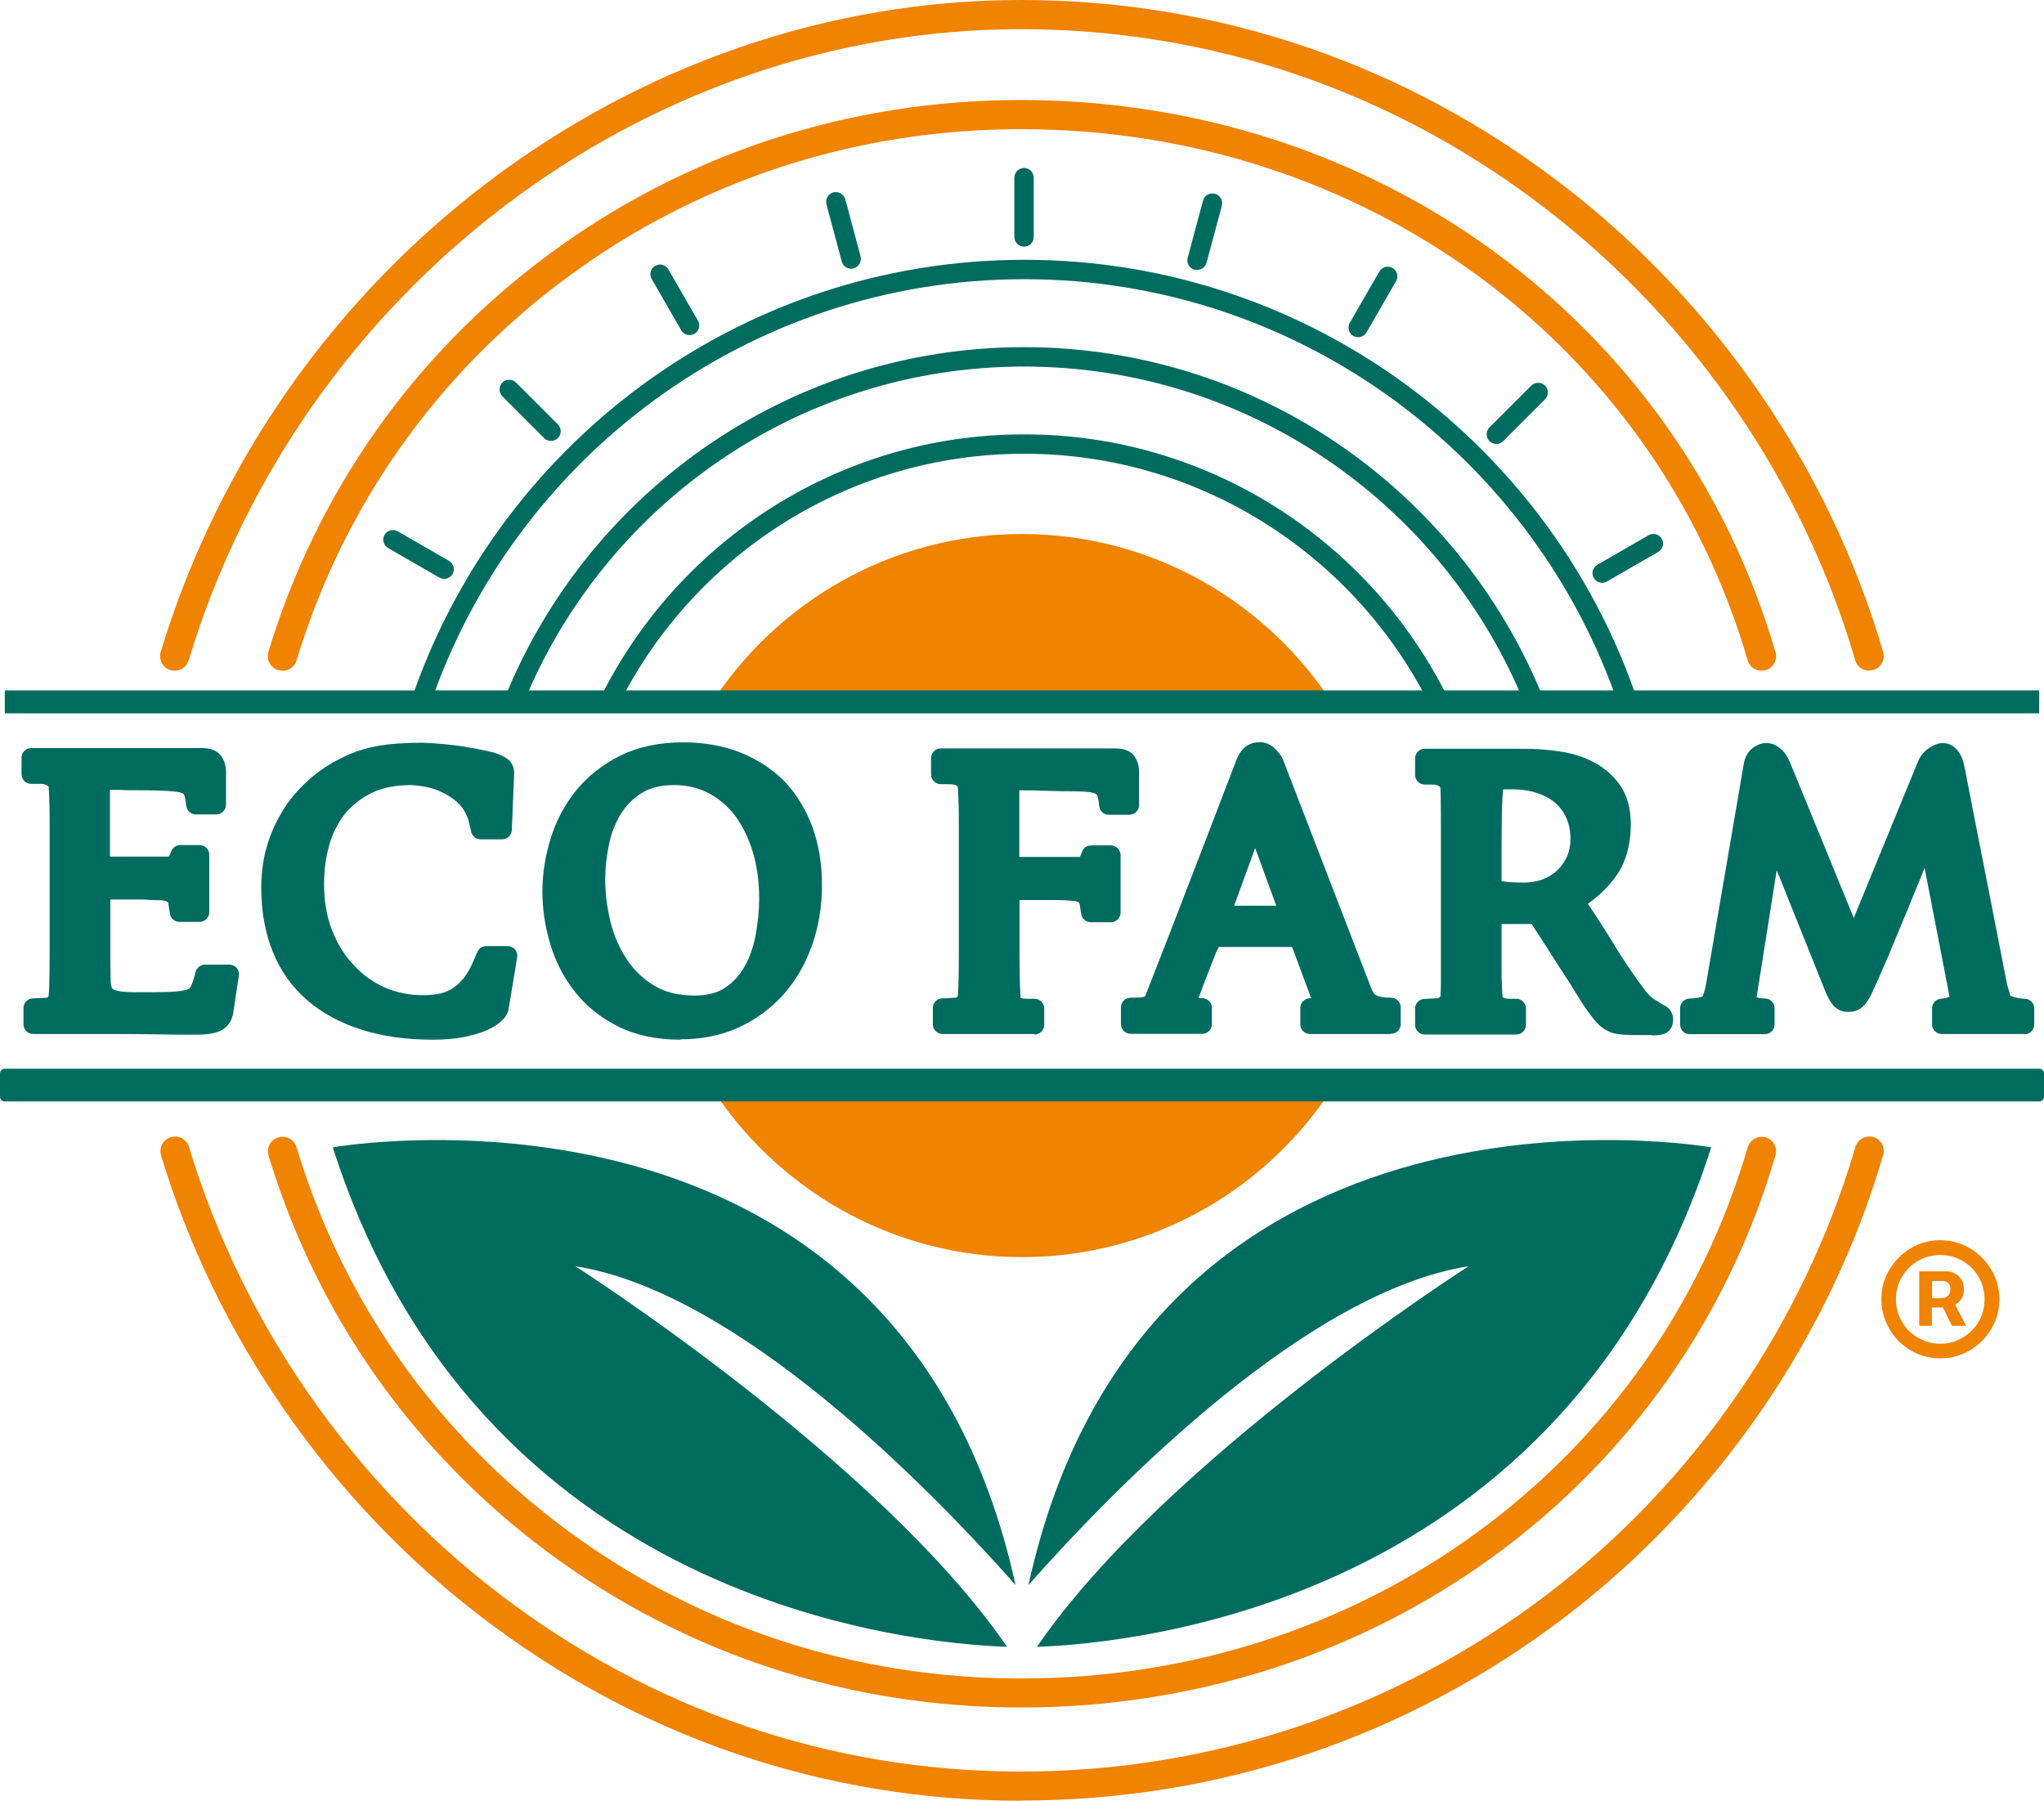 <?xml version="1.0" encoding="UTF-8"?><svg id="_레이어_2" xmlns="http://www.w3.org/2000/svg" viewBox="0 0 114.86 101.2"><defs><style>.cls-1{fill:#f08300;}.cls-1,.cls-2{stroke-width:0px;}.cls-2{fill:#006b5f;}</style></defs><g id="_레이어_1-2"><path class="cls-1" d="M105.03,37.69c-.35,0-.68-.23-.78-.59-2.91-9.96-9.07-18.96-17.35-25.34-8.58-6.62-18.8-10.12-29.54-10.12-21.22,0-40.44,14.59-46.76,35.47-.13.43-.59.68-1.02.55-.43-.13-.68-.59-.55-1.02C15.57,15.06,35.44,0,57.37,0c11.1,0,21.66,3.62,30.53,10.46,8.54,6.59,14.91,15.89,17.92,26.18.13.43-.12.89-.55,1.01-.08.02-.15.03-.23.03h0Z"/><path class="cls-1" d="M57.37,101.2c-11.02,0-21.52-3.58-30.36-10.36-8.5-6.52-14.88-15.72-17.96-25.91-.13-.43.11-.89.55-1.02.43-.13.89.11,1.02.55,2.98,9.87,9.16,18.77,17.39,25.08,8.55,6.56,18.71,10.02,29.37,10.02s20.99-3.44,29.54-9.94c8.28-6.3,14.44-15.23,17.34-25.16.13-.43.58-.68,1.01-.56.43.13.68.58.55,1.01-3,10.26-9.37,19.49-17.92,26-8.84,6.72-19.4,10.28-30.53,10.28h0Z"/><path class="cls-1" d="M15.87,37.69c-.08,0-.16-.01-.24-.03-.43-.13-.68-.59-.55-1.02,2.72-8.98,8.15-16.7,15.73-22.32,7.67-5.69,16.86-8.7,26.56-8.7,19.93,0,36.97,12.47,42.4,31.03.13.43-.12.89-.55,1.01-.43.13-.89-.12-1.01-.55-5.23-17.86-21.63-29.85-40.83-29.85-9.35,0-18.2,2.9-25.58,8.38-7.29,5.41-12.52,12.84-15.14,21.48-.11.35-.43.58-.78.58h0Z"/><path class="cls-1" d="M57.38,95.96c-9.7,0-18.89-3.01-26.56-8.7-7.57-5.62-13.01-13.34-15.73-22.32-.13-.43.11-.89.55-1.02.43-.13.89.11,1.02.55,2.61,8.65,7.85,16.07,15.14,21.48,7.39,5.48,16.24,8.38,25.58,8.38,19.2,0,35.6-12,40.83-29.85.13-.43.58-.68,1.01-.56.43.13.68.58.55,1.01-5.43,18.56-22.47,31.03-42.4,31.03h0Z"/><path class="cls-2" d="M57.08,89.09c-4.95-5.59-15.64-16.49-24.75-17.93,0,0,17.09,10.92,24.26,21.39-5.48-.19-29.7-2.49-37.89-28.07,0,0,31.74-5.61,38.37,24.61h0Z"/><path class="cls-2" d="M57.78,89.09c4.95-5.59,15.64-16.49,24.75-17.93,0,0-17.09,10.92-24.26,21.39,5.48-.19,29.7-2.49,37.89-28.07,0,0-31.74-5.61-38.37,24.61h0Z"/><path class="cls-1" d="M57.43,30.01c-7.39,0-13.88,3.88-17.57,9.7h35.13c-3.69-5.82-10.18-9.7-17.57-9.7h0Z"/><path class="cls-1" d="M57.43,70.65c7.37,0,13.86-3.86,17.55-9.67h-35.09c3.69,5.81,10.17,9.67,17.55,9.67h0Z"/><path class="cls-2" d="M57.55,13.86c.3,0,.54-.24.54-.55v-3.32c0-.3-.24-.55-.54-.55s-.55.24-.55.55v3.32c0,.3.24.55.55.55h0Z"/><path class="cls-2" d="M47.3,14.7c.06.24.29.4.53.4.05,0,.09,0,.14-.02.29-.08.46-.38.39-.67l-.86-3.21c-.08-.29-.38-.46-.67-.39-.29.08-.46.38-.39.67l.86,3.21h0Z"/><path class="cls-2" d="M38.28,18.56c.1.18.28.27.47.27.09,0,.19-.02.27-.07.26-.15.35-.48.2-.74l-1.66-2.88c-.15-.26-.48-.35-.74-.2-.26.15-.35.48-.2.74l1.66,2.88h0Z"/><path class="cls-2" d="M30.57,24.62c.11.11.25.16.39.16s.28-.05.39-.16c.21-.21.21-.56,0-.77l-2.35-2.35c-.21-.21-.56-.21-.77,0-.21.21-.21.56,0,.77l2.35,2.35h0Z"/><path class="cls-2" d="M21.81,30.8l2.88,1.66c.09.05.18.07.27.07.19,0,.37-.1.47-.27.15-.26.06-.59-.2-.74l-2.88-1.66c-.26-.15-.59-.06-.74.2-.15.26-.06.59.2.74h0Z"/><path class="cls-2" d="M18.11,39.65c-.15-.04-.3-.02-.42.06h.62l-.21-.06h0Z"/><path class="cls-2" d="M90.03,32.75c.09,0,.19-.02.27-.07l2.88-1.66c.26-.15.35-.48.2-.74-.15-.26-.48-.35-.74-.2l-2.88,1.66c-.26.15-.35.48-.2.74.1.17.28.27.47.27h0Z"/><path class="cls-2" d="M84.08,24.95c.14,0,.28-.05.39-.16l2.35-2.35c.21-.21.21-.56,0-.77-.21-.21-.56-.21-.77,0l-2.35,2.35c-.21.21-.21.56,0,.77.11.11.25.16.39.16h0Z"/><path class="cls-2" d="M76.05,18.88c.09.05.18.07.27.07.19,0,.37-.1.47-.27l1.66-2.88c.15-.26.06-.59-.2-.74-.26-.15-.59-.06-.74.2l-1.66,2.88c-.15.26-.06.59.2.74h0Z"/><path class="cls-2" d="M67.13,15.15s.09.02.14.02c.24,0,.46-.16.53-.4l.86-3.21c.08-.29-.09-.59-.39-.67-.29-.08-.59.09-.67.39l-.86,3.21c-.08.29.09.59.39.67h0Z"/><path class="cls-2" d="M57.55,15.69c15.51,0,28.72,10.07,33.43,24.01h1.15c-4.75-14.56-18.45-25.1-34.57-25.1s-29.82,10.55-34.57,25.1h1.15c4.71-13.95,17.91-24.01,33.43-24.01h0Z"/><path class="cls-2" d="M57.55,19.51c-13.38,0-24.84,8.4-29.38,20.2h1.17c4.48-11.19,15.43-19.11,28.2-19.11s23.72,7.92,28.2,19.11h1.17c-4.54-11.8-15.99-20.2-29.37-20.2h0Z"/><path class="cls-2" d="M57.55,24.41c-10.62,0-19.81,6.27-24.05,15.3h1.21c4.16-8.41,12.84-14.21,22.84-14.21s18.68,5.8,22.84,14.21h1.21c-4.24-9.03-13.43-15.3-24.05-15.3h0Z"/><polygon class="cls-2" points="114.59 40.09 .27 40.09 .27 38.8 114.59 38.8 114.59 40.09 114.59 40.09"/><path class="cls-2" d="M1.87,57.56v-.91l.89-.04c.11-.01.23-.08.34-.19.11-.12.17-.24.18-.37.04-.32.06-1.22.06-2.72v-6.49c0-.82,0-1.45-.02-1.88-.01-.43-.03-.71-.04-.82-.01-.16-.09-.29-.23-.39-.14-.1-.27-.17-.4-.19-.12-.03-.27-.04-.48-.04h-.41v-.91h9.6c.33,0,.55.08.65.24.1.16.15.34.15.54v1.86h-1.15c-.03-.22-.05-.38-.08-.49-.02-.11-.05-.21-.1-.31-.14-.27-.45-.43-.91-.48-.29-.03-.62-.05-1.01-.06-.38-.01-.83-.02-1.33-.02h-.41c-.12,0-.22,0-.32-.02h-.8c-.17,0-.29.04-.35.11-.06.07-.09.18-.09.32v3.98c0,.29.14.43.43.43h3.42c.19,0,.33-.07.42-.21.09-.14.17-.28.23-.44h1.08v3.22h-1.12c-.03-.19-.06-.36-.09-.52-.03-.16-.06-.27-.11-.32-.07-.12-.18-.2-.32-.26-.14-.06-.32-.09-.52-.11-.17,0-.34,0-.5-.01-.16,0-.34-.02-.54-.03h-1.95c-.29,0-.43.14-.43.43v3.13c0,.38,0,.72.01,1.05,0,.32.01.52.01.57.01.22.05.39.11.53.06.14.16.25.3.34.14.09.34.15.57.18.24.04.54.05.92.05h1.1c.46,0,.88-.01,1.24-.04.37-.03.63-.08.79-.15.09-.03.17-.07.24-.12.07-.05.14-.13.22-.23.06-.09.11-.21.17-.38.06-.17.12-.38.19-.64h1.36l-.3,1.99c-.04.36-.19.59-.45.7-.26.11-.61.16-1.06.16-.73,0-1.47,0-2.2-.02-.74-.01-1.51-.02-2.31-.02H1.87Z"/><path class="cls-2" d="M11.05,57.88c-.75,0-1.49,0-2.21-.02-.74-.01-1.52-.02-2.31-.02H1.59v-1.44l1.15-.06s.11-.06.15-.11c.07-.07.1-.14.11-.21.03-.22.06-.85.06-2.69v-6.49c0-.8,0-1.43-.02-1.87-.02-.53-.03-.72-.04-.8,0-.09-.04-.15-.12-.2-.11-.08-.21-.13-.3-.15-.07-.02-.19-.04-.42-.04h-.68v-1.45h9.87c.43,0,.72.12.88.36.13.2.19.43.19.69v2.13h-1.66l-.03-.24c-.03-.21-.05-.37-.07-.47-.02-.09-.05-.18-.08-.26-.09-.17-.32-.28-.68-.31-.28-.03-.62-.05-.99-.06-.38-.01-.83-.02-1.32-.02h-.41c-.12,0-.24,0-.34-.02h-.78c-.09,0-.13.01-.14.02,0,0-.02.05-.02.14v3.98c0,.14.02.16.16.16h3.42c.12,0,.17-.04.2-.09.08-.12.15-.25.2-.38l.07-.18h1.54v3.77h-1.63l-.04-.23c-.03-.18-.06-.36-.09-.51-.03-.16-.06-.21-.06-.21-.05-.08-.12-.13-.21-.17-.12-.05-.26-.08-.44-.09-.16,0-.33,0-.49-.01-.16,0-.34-.02-.55-.03h-1.93c-.14,0-.16.02-.16.16v3.13c0,.37,0,.72.01,1.04,0,.33.01.52.01.58.01.17.04.31.09.42.04.08.1.15.19.21.11.07.27.12.47.15.22.03.52.05.88.05h1.1c.46,0,.87-.01,1.22-.04.42-.03.61-.09.7-.13h.03c.06-.03.12-.06.17-.09.03-.02.08-.07.15-.16.03-.04.08-.13.14-.31.06-.16.12-.37.19-.62l.06-.2h1.89l-.35,2.3c-.07.57-.37.81-.62.91-.3.12-.68.18-1.16.18h0ZM2.14,57.29h4.4c.79,0,1.57,0,2.32.02.72.01,1.46.02,2.2.02.41,0,.73-.05.95-.14.1-.04.25-.14.29-.48l.26-1.68h-.84c-.05.18-.1.33-.14.45-.07.19-.13.33-.2.44-.1.13-.19.23-.29.3-.09.06-.19.11-.29.15-.19.08-.47.14-.87.17-.37.03-.79.04-1.26.04h-1.1c-.39,0-.71-.02-.96-.06-.27-.04-.5-.12-.67-.22-.19-.12-.33-.27-.41-.46-.07-.17-.11-.37-.13-.62,0-.07,0-.26-.01-.58,0-.33-.01-.68-.01-1.05v-3.13c0-.44.26-.71.71-.71h1.95c.22.02.4.03.55.03.16,0,.32.01.49.01.25.02.45.06.62.13.2.08.35.2.45.37.06.08.11.21.15.42.02.09.03.19.05.29h.62v-2.68h-.63c-.05.11-.11.22-.18.32-.1.15-.3.32-.65.32h-3.42c-.44,0-.71-.26-.71-.71v-3.98c0-.21.05-.37.15-.49.11-.14.3-.21.56-.21h.84c.09.02.18.02.29.02h.41c.5,0,.95,0,1.34.02.39.01.73.04,1.02.07.55.05.93.26,1.12.62.06.14.1.26.12.39.01.07.03.16.05.27h.64v-1.59c0-.15-.04-.28-.11-.39-.04-.07-.2-.11-.42-.11H2.03v.36h.14c.23,0,.4.02.54.05.16.04.33.12.5.24.2.15.32.35.34.58.01.12.03.39.04.84.01.45.02,1.08.02,1.89v6.49c0,1.52-.02,2.43-.07,2.76-.02.18-.11.36-.26.52-.15.16-.32.26-.5.28l-.65.03v.38h0Z"/><path class="cls-2" d="M11.05,57.88c-.75,0-1.49,0-2.21-.02-.74-.01-1.52-.02-2.31-.02H1.87c-.15,0-.27-.12-.27-.27v-.91c0-.14.11-.26.26-.27l.89-.04s.11-.06.15-.11c.07-.07.1-.14.11-.21.04-.31.06-1.21.06-2.69v-6.49c0-.81,0-1.44-.02-1.87-.02-.53-.03-.72-.04-.8,0-.09-.04-.15-.12-.2-.11-.08-.21-.13-.3-.15-.07-.02-.19-.04-.42-.04h-.41c-.15,0-.27-.12-.27-.27v-.91c0-.15.12-.27.27-.27h9.6c.43,0,.72.12.88.36.13.2.19.43.19.69v1.86c0,.15-.12.27-.27.27h-1.15c-.14,0-.25-.1-.27-.24-.03-.21-.05-.37-.07-.47-.02-.09-.05-.18-.08-.26-.09-.17-.32-.28-.68-.31-.28-.03-.62-.05-.99-.06-.38-.01-.83-.02-1.32-.02h-.41c-.12,0-.24,0-.34-.02h-.78c-.09,0-.13.01-.14.02,0,0-.02.05-.02.14v3.98c0,.14.02.16.16.16h3.42c.12,0,.17-.04.2-.09.08-.12.15-.25.2-.38.04-.11.14-.18.26-.18h1.08c.15,0,.27.12.27.27v3.22c0,.15-.12.27-.27.27h-1.12c-.13,0-.25-.1-.27-.23-.03-.18-.06-.36-.09-.51-.03-.16-.06-.21-.06-.21-.05-.08-.12-.13-.21-.17-.12-.05-.26-.08-.44-.09-.16,0-.33,0-.49-.01-.16,0-.34-.02-.55-.03h-1.93c-.14,0-.16.02-.16.16v3.13c0,.37,0,.72.01,1.04,0,.33.01.52.01.58.01.17.04.31.09.42.04.08.1.15.19.21.11.07.27.12.47.15.22.03.52.05.88.05h1.1c.46,0,.87-.01,1.22-.04.42-.03.61-.09.7-.13h.03c.06-.03.12-.06.17-.09.03-.02.08-.07.15-.16.03-.04.08-.13.14-.31.06-.16.12-.37.19-.62.03-.12.14-.2.26-.2h1.36c.08,0,.15.03.21.09.05.06.07.14.06.22l-.3,1.99c-.07.57-.37.81-.62.91-.3.12-.68.18-1.16.18h0ZM2.14,57.29h4.4c.79,0,1.57,0,2.32.02.72.01,1.46.02,2.2.02.41,0,.73-.05.95-.14.1-.04.25-.14.29-.48l.26-1.68h-.84c-.05.18-.1.33-.14.45-.07.19-.13.33-.2.44-.1.13-.19.23-.29.3-.09.06-.19.11-.29.15-.19.08-.47.14-.87.17-.37.03-.79.04-1.26.04h-1.1c-.39,0-.71-.02-.96-.06-.27-.04-.5-.12-.67-.22-.2-.12-.33-.27-.41-.46-.07-.17-.11-.37-.13-.62,0-.07,0-.26-.01-.58,0-.33-.01-.68-.01-1.05v-3.13c0-.44.26-.71.7-.71h1.95c.22.02.4.03.55.03.16,0,.32.01.48.01.25.02.45.06.62.13.2.08.35.2.45.37.06.08.11.21.14.42.02.09.03.19.05.3h.62v-2.68h-.63c-.05.11-.11.22-.18.32-.1.15-.3.32-.65.32h-3.42c-.44,0-.7-.26-.7-.71v-3.98c0-.21.05-.37.15-.49.11-.14.3-.21.56-.21h.84c.09.02.18.02.29.02h.41c.5,0,.95,0,1.34.02.39.01.73.04,1.02.07.55.05.93.26,1.12.62.06.14.1.26.12.39.01.07.03.16.05.27h.64v-1.59c0-.15-.04-.28-.11-.39-.04-.07-.2-.11-.42-.11H2.03v.36h.14c.23,0,.4.02.54.05.16.04.33.12.5.24.2.15.32.35.34.58.01.12.03.39.04.84.01.44.02,1.08.02,1.89v6.49c0,1.53-.02,2.43-.07,2.76-.02.18-.11.36-.25.52-.15.16-.32.26-.5.28l-.65.03v.38h0Z"/><path class="cls-2" d="M11.05,58.15c-.75,0-1.5,0-2.22-.02-.74-.01-1.51-.02-2.3-.02H1.87c-.3,0-.55-.24-.55-.55v-.91c0-.29.23-.53.52-.54l.82-.04.03-.03s.04-.06.04-.06c.03-.21.06-.83.06-2.66v-6.49c0-.8,0-1.43-.02-1.86-.02-.54-.03-.72-.04-.77-.11-.09-.17-.11-.21-.12-.06-.01-.16-.03-.36-.03h-.41c-.3,0-.54-.24-.54-.55v-.91c0-.3.24-.55.54-.55h9.6c.53,0,.9.17,1.11.49.16.25.24.53.24.83v1.86c0,.3-.24.55-.54.55h-1.15c-.27,0-.5-.2-.54-.47-.03-.2-.05-.35-.07-.45-.01-.07-.04-.14-.06-.21-.02-.04-.16-.12-.46-.15-.28-.03-.61-.05-.97-.06-.38-.01-.82-.02-1.31-.02h-.41c-.13,0-.25,0-.36-.02h-.65v3.75h3.3c.06-.09.11-.19.14-.29.08-.21.28-.36.51-.36h1.08c.3,0,.55.24.55.55v3.22c0,.3-.24.55-.55.55h-1.12c-.27,0-.5-.19-.54-.46-.03-.18-.06-.35-.08-.51-.01-.07-.02-.11-.03-.13l-.07-.05c-.09-.04-.21-.06-.35-.07h-.06c-.14,0-.28,0-.42-.01-.16,0-.35-.02-.55-.03h-1.79v3.02c0,.37,0,.72.01,1.04,0,.33.01.53.01.59.01.17.05.27.07.32,0,.02.02.05.08.08.06.03.17.08.37.11.21.03.49.05.84.05h1.1c.45,0,.85-.01,1.2-.04.42-.03.57-.09.61-.1l.05-.02s.07-.03.1-.05c0,0,.03-.02.08-.1h0s.04-.07.1-.24c.05-.15.12-.36.18-.6.07-.24.28-.4.53-.4h1.36c.16,0,.31.07.41.19.1.12.15.28.12.44l-.3,1.99c-.09.73-.53,1.02-.78,1.12-.33.14-.74.2-1.27.2h0ZM12.05,57.47c-.25.09-.59.14-.99.14.42,0,.74-.05.99-.14h0ZM6.53,57.56c.79,0,1.57,0,2.31.02.71.01,1.46.02,2.2.02-.75,0-1.49,0-2.2-.02-.74-.01-1.52-.02-2.31-.02h0ZM2.78,56.61l-.91.05v.91-.91l.91-.05h0ZM12.56,56.81c-.05.28-.17.48-.36.6.2-.11.32-.31.36-.6h0ZM3.21,57.02h3.33c.8,0,1.58,0,2.32.02.71.01,1.45.02,2.19.02.46,0,.72-.07.85-.12.03-.01.1-.04.12-.26l.21-1.38h-.32c-.03.1-.06.19-.09.27-.07.21-.15.37-.23.5-.12.17-.23.28-.36.37-.11.08-.23.14-.36.18-.2.09-.51.15-.94.18-.38.03-.81.04-1.29.04h-1.1c-.41,0-.74-.02-1-.06-.31-.05-.57-.13-.77-.26-.25-.15-.42-.35-.52-.59-.08-.19-.13-.43-.15-.7,0-.09,0-.28-.01-.6,0-.33-.01-.68-.01-1.06v-3.13c0-.59.38-.98.98-.98h1.95c.23.02.41.03.56.03.15,0,.31.01.47.01.29.02.52.07.72.15.25.1.45.26.58.48.07.09.14.26.18.51v.07h.13v-2.13h-.19c-.04.07-.08.14-.13.21-.2.29-.51.44-.87.44h-3.42c-.59,0-.98-.38-.98-.98v-3.98c0-.27.07-.49.21-.66.17-.21.43-.31.77-.31h.88c.07.02.16.02.25.02h.41c.5,0,.96,0,1.35.02.39.01.74.04,1.04.07.65.06,1.1.32,1.34.76.07.17.12.31.15.46v.05h.14v-1.31c0-.08-.01-.15-.05-.21-.03,0-.1-.02-.21-.02H3.11c.09.04.17.1.26.16.26.2.42.46.45.78.01.12.03.39.04.85.01.44.02,1.08.02,1.9v6.49c0,1.56-.02,2.45-.07,2.8-.03.23-.14.47-.33.67-.09.09-.18.17-.28.23h0ZM3.29,55.88c0,.07-.01.13-.02.18-.01.12-.08.25-.18.36h-.01s.01,0,.01,0c.11-.12.17-.24.18-.36,0-.05.01-.1.02-.18h0ZM11.51,54.75h1.36l-.24,1.56.24-1.56h-1.36s-.02.09-.04.13l.04-.13h0ZM5.81,55.84c.06.09.14.17.25.23.14.09.34.15.57.18.24.04.54.05.92.05h1.1c.46,0,.88-.01,1.24-.04.06,0,.12-.01.17-.02-.06,0-.11.01-.17.02-.36.03-.78.04-1.24.04h-1.1c-.38,0-.68-.02-.92-.05-.24-.04-.43-.1-.57-.18-.1-.06-.19-.14-.25-.23h0ZM11.2,55.67s-.04.07-.05.09c-.06.08-.11.15-.17.19.06-.05.11-.11.17-.19.02-.03.04-.06.05-.09h0ZM5.66,55.31c.01.14.04.26.08.37-.04-.1-.06-.23-.08-.37h0ZM11.43,55.03c-.04.12-.07.23-.1.32.03-.09.07-.2.1-.32h0ZM5.63,53.59c0,.38,0,.72.01,1.05,0,.32.01.51.01.59h0c0-.08,0-.27-.01-.59,0-.32-.01-.67-.01-1.05h0ZM3.34,46.84v6.49h0s0,0,0,0v-6.49h0ZM10.06,51.18v.1s1.14,0,1.14,0h-1.12l-.02-.1h0ZM9.61,50.19c.12.06.21.14.29.25.03.05.07.15.1.31,0,.05.02.11.03.16,0-.06-.02-.11-.03-.16-.04-.23-.08-.29-.09-.3-.08-.12-.17-.2-.29-.26h0ZM6.06,50.02c-.29,0-.43.14-.43.43,0-.29.15-.43.43-.43h0ZM9.02,50.06c.16.01.3.03.41.07-.12-.03-.25-.06-.41-.07h0ZM8.21,50.03c.12,0,.23.01.33.02.13,0,.27.01.4.01h.05s0,0,0,0c-.14,0-.3,0-.44-.01-.1,0-.21-.01-.33-.02h0ZM5.63,48.27c0,.29.14.43.43.43h3.42c.19,0,.33-.07.42-.21.04-.06.08-.13.12-.19-.03.07-.07.13-.12.19-.09.14-.23.21-.42.21h-3.42c-.29,0-.43-.15-.43-.43h0ZM10.12,48.05s-.04.1-.06.14l.07-.14h1.07-1.08ZM3.33,46.38c0,.13,0,.27,0,.41,0-.14,0-.28,0-.41h0ZM10.96,44.94c.01.09.03.19.04.31h1.15-1.14l-.03-.23v-.07h-.01ZM10.82,44.42h0c.05.12.09.23.11.34h0s0,0,0,0c-.02-.11-.06-.22-.11-.33h0ZM3.27,44.16c0,.05.01.15.02.27,0-.13-.01-.22-.02-.27h0ZM10.3,44.04c.26.08.4.2.48.32-.1-.14-.26-.25-.48-.32h0ZM9.26,43.92c.2.01.39.02.56.04-.17-.02-.36-.03-.56-.04h0ZM6.06,43.86c-.13,0-.21.02-.26.04h.02c.06-.03.14-.04.24-.04h0ZM6.93,43.87c.08,0,.16.01.25.01-.09,0-.17,0-.25-.01h0ZM2.17,43.51c.2,0,.36.01.48.04h0c-.12-.03-.28-.04-.48-.04h0ZM1.76,42.61v.91-.91h9.6c.06,0,.12,0,.17,0-.05,0-.11,0-.17,0H1.76ZM12.07,42.97c.06.13.08.27.08.41,0-.15-.03-.29-.08-.41h0Z"/><path class="cls-2" d="M20.18,42.76c.52-.19,1.07-.31,1.66-.38.59-.06,1.24-.1,1.95-.1.86.04,1.6.12,2.22.22.61.1,1.13.2,1.55.3.25.07.45.16.61.25.16.09.23.24.22.44l-.13,3.13h-1.21l-.15-.63c-.03-.13-.1-.32-.23-.57-.12-.25-.32-.51-.59-.77-.29-.26-.67-.49-1.13-.7-.47-.21-1.06-.33-1.78-.38-.98,0-1.81.17-2.5.51-.68.34-1.25.79-1.7,1.35-.45.58-.77,1.23-.97,1.97-.2.74-.3,1.49-.3,2.27,0,1.04.16,1.97.49,2.81.32.84.77,1.55,1.33,2.14.55.61,1.19,1.07,1.94,1.38.74.32,1.53.48,2.37.48.27,0,.56-.02.85-.07.3-.04.59-.14.88-.28.27-.14.54-.35.8-.62.26-.27.49-.62.69-1.07l.32-.73h1.19l-.48,2.92v-.02c-.01.12-.1.25-.25.39-.15.14-.38.28-.68.41-.3.13-.68.24-1.15.33-.46.09-1.01.14-1.64.14-1.46,0-2.75-.18-3.87-.54-1.12-.36-2.08-.88-2.85-1.56-.78-.68-1.37-1.51-1.77-2.51-.4-.99-.61-2.13-.61-3.42,0-.84.12-1.62.36-2.36.24-.73.57-1.41,1.01-2.03.43-.61.95-1.14,1.56-1.6.61-.46,1.28-.84,2.03-1.12h0Z"/><path class="cls-2" d="M24.33,58.16c-1.48,0-2.81-.19-3.95-.55-1.15-.37-2.15-.91-2.95-1.61-.81-.7-1.43-1.58-1.85-2.61-.41-1.02-.63-2.2-.63-3.52,0-.86.12-1.68.37-2.44.24-.76.59-1.46,1.04-2.1.45-.63.99-1.18,1.61-1.66.62-.47,1.33-.86,2.1-1.16.54-.2,1.12-.33,1.73-.39.6-.07,1.26-.1,1.98-.1.88.04,1.64.12,2.26.22.61.1,1.14.2,1.57.31.28.08.5.17.68.28.25.15.37.39.35.7l-.14,3.39h-1.69l-.2-.84c-.02-.08-.07-.23-.21-.52-.11-.22-.29-.45-.54-.69-.26-.23-.62-.46-1.06-.65-.44-.19-1-.31-1.69-.36-.92,0-1.72.16-2.36.48-.65.32-1.19.75-1.6,1.28-.42.54-.73,1.17-.92,1.87-.19.71-.29,1.45-.29,2.2,0,1,.16,1.91.47,2.71.31.8.74,1.49,1.27,2.05.52.58,1.14,1.02,1.84,1.32.71.3,1.47.45,2.26.45.26,0,.53-.02.81-.06.26-.04.53-.12.79-.26.24-.13.49-.32.73-.56.24-.24.45-.58.64-.99l.4-.9h1.69l-.53,3.23h0c-.03.17-.14.34-.33.52-.18.17-.43.32-.76.46-.32.14-.72.26-1.2.35-.48.1-1.05.15-1.7.15h0ZM23.78,42.55c-.68,0-1.32.03-1.9.1-.57.06-1.1.18-1.6.36-.72.28-1.38.64-1.96,1.08-.58.44-1.09.96-1.5,1.54-.41.59-.74,1.25-.97,1.96-.23.7-.34,1.47-.34,2.27,0,1.24.2,2.36.59,3.31.39.95.96,1.76,1.7,2.4.75.65,1.67,1.16,2.76,1.5,1.09.35,2.37.53,3.79.53.61,0,1.15-.05,1.59-.13.44-.09.81-.2,1.09-.32.27-.12.47-.24.6-.36.15-.15.16-.22.17-.23h0l.42-2.59h-.69l-.25.57c-.22.48-.47.86-.75,1.15-.28.29-.57.51-.87.67-.32.16-.64.26-.96.31-.31.04-.61.07-.89.07-.87,0-1.7-.17-2.47-.5-.78-.33-1.46-.82-2.03-1.45-.58-.61-1.04-1.36-1.38-2.22-.33-.86-.5-1.84-.5-2.91,0-.8.11-1.59.31-2.34.21-.77.55-1.46,1.02-2.06.47-.59,1.07-1.07,1.79-1.43.72-.36,1.6-.54,2.62-.54.77.05,1.4.18,1.89.4.49.22.9.47,1.21.75.3.29.52.57.66.85.13.27.21.48.25.63l.1.41h.73l.12-2.87c0-.13-.03-.17-.08-.2-.14-.08-.32-.16-.54-.22-.4-.1-.91-.2-1.51-.29-.6-.1-1.34-.17-2.19-.21h0Z"/><path class="cls-2" d="M24.33,58.16c-1.48,0-2.81-.19-3.95-.55-1.15-.37-2.15-.91-2.95-1.61-.81-.7-1.43-1.58-1.85-2.61-.41-1.02-.63-2.21-.63-3.52,0-.86.12-1.68.37-2.44.24-.76.6-1.47,1.04-2.1.45-.63.99-1.18,1.61-1.66.62-.47,1.33-.86,2.1-1.16.54-.2,1.12-.33,1.73-.39.6-.07,1.26-.1,1.98-.1.88.04,1.64.12,2.26.22.61.1,1.14.2,1.57.31.28.08.5.17.68.28.25.15.37.39.35.7l-.13,3.13c0,.15-.13.26-.27.26h-1.21c-.13,0-.24-.09-.26-.21l-.15-.63c-.02-.08-.07-.23-.21-.52-.11-.22-.29-.45-.54-.69-.26-.23-.62-.46-1.06-.65-.44-.19-1-.31-1.69-.36-.92,0-1.72.16-2.36.48-.65.32-1.18.75-1.6,1.28-.42.54-.73,1.17-.92,1.87-.19.71-.29,1.45-.29,2.2,0,1,.16,1.91.47,2.71.31.8.74,1.49,1.27,2.05.52.58,1.14,1.02,1.84,1.32.71.3,1.47.45,2.26.45.26,0,.53-.02.81-.06.26-.04.53-.12.79-.26.24-.13.49-.32.73-.56.24-.24.45-.58.64-.99l.32-.73c.04-.1.14-.16.25-.16h1.19c.08,0,.16.03.21.1.05.06.07.14.06.22l-.48,2.92-.02.06c-.04.15-.15.3-.31.46-.18.17-.43.32-.76.46-.32.14-.72.26-1.2.35-.48.1-1.05.15-1.7.15h0ZM23.78,42.55c-.68,0-1.32.03-1.9.1-.57.06-1.1.18-1.6.36-.72.28-1.38.64-1.96,1.08-.58.44-1.08.96-1.5,1.54-.41.59-.74,1.25-.97,1.96-.23.7-.34,1.47-.34,2.27,0,1.24.2,2.36.59,3.31.39.95.96,1.76,1.7,2.4.75.65,1.67,1.16,2.76,1.5,1.09.35,2.36.53,3.79.53.61,0,1.15-.05,1.59-.13.44-.09.81-.2,1.09-.32.27-.12.47-.24.6-.36.15-.15.16-.22.17-.23v-.05s.43-2.54.43-2.54h-.69l-.25.57c-.22.48-.47.86-.75,1.15-.28.29-.57.51-.87.67-.32.16-.64.26-.96.31-.31.04-.61.07-.89.07-.87,0-1.7-.17-2.47-.5-.78-.33-1.46-.82-2.03-1.45-.58-.61-1.04-1.36-1.38-2.22-.34-.86-.5-1.84-.5-2.91,0-.8.11-1.59.31-2.34.21-.77.55-1.46,1.02-2.06.47-.59,1.07-1.07,1.79-1.43.72-.36,1.6-.54,2.62-.54.77.05,1.4.18,1.89.4.49.22.9.47,1.21.75.3.29.52.57.66.85.13.27.21.48.25.63l.1.41h.73l.12-2.87c0-.13-.03-.17-.08-.2-.14-.08-.32-.16-.54-.22-.4-.1-.91-.2-1.51-.29-.6-.1-1.34-.17-2.19-.21h0Z"/><path class="cls-2" d="M24.33,58.43c-1.51,0-2.86-.19-4.04-.57-1.19-.38-2.21-.94-3.04-1.66-.84-.73-1.49-1.64-1.92-2.71-.43-1.05-.65-2.27-.65-3.62,0-.89.13-1.74.38-2.52.25-.78.62-1.51,1.08-2.18.47-.65,1.03-1.23,1.67-1.72.64-.49,1.37-.89,2.17-1.2.57-.2,1.17-.34,1.8-.41.61-.07,1.28-.1,2-.1.9.04,1.67.12,2.3.22.62.1,1.15.21,1.58.31.32.09.55.19.75.31.34.2.51.55.48.95l-.13,3.12c-.01.29-.25.52-.54.52h-1.21c-.25,0-.47-.17-.53-.42l-.15-.63c-.01-.05-.05-.18-.19-.46-.09-.19-.25-.4-.48-.61-.24-.21-.57-.42-.98-.6-.41-.18-.94-.29-1.59-.33-.86,0-1.62.15-2.22.45-.61.3-1.12.71-1.51,1.2-.4.51-.69,1.11-.87,1.77-.19.68-.28,1.4-.28,2.13,0,.97.15,1.84.45,2.61.3.77.71,1.43,1.22,1.96.5.55,1.09.97,1.75,1.26.67.29,1.4.43,2.15.43.25,0,.51-.02.78-.06.24-.04.48-.11.71-.23.21-.11.44-.28.65-.51.21-.22.41-.53.59-.91l.32-.73c.09-.2.28-.32.5-.32h1.19c.16,0,.31.07.42.19.1.12.15.28.12.44l-.48,2.92s-.02.08-.03.11c-.06.19-.18.38-.38.56-.2.19-.48.36-.84.52-.33.14-.76.27-1.25.37-.49.1-1.08.15-1.75.15h0ZM20.81,57.45c1.04.29,2.22.44,3.52.44-1.3,0-2.48-.15-3.52-.44h0ZM27,57.46c-.13.05-.27.1-.42.14.15-.04.29-.09.42-.14h0ZM27.74,57.06c-.13.11-.31.22-.53.32.23-.1.4-.21.53-.32h0ZM23.77,42.83c-.67,0-1.3.03-1.87.09-.54.06-1.06.18-1.54.35-.69.27-1.33.62-1.89,1.05-.56.43-1.04.92-1.44,1.48-.4.57-.71,1.2-.93,1.88-.22.68-.33,1.41-.33,2.19,0,1.21.19,2.29.57,3.21.37.91.92,1.68,1.62,2.3.72.63,1.61,1.11,2.66,1.45,1.07.34,2.31.51,3.7.51.6,0,1.11-.04,1.53-.13.42-.09.77-.19,1.04-.3.3-.13.45-.24.52-.3.05-.05.08-.09.09-.1v-.04s.37-2.2.37-2.2h-.19l-.18.41c-.23.51-.5.92-.8,1.23-.3.31-.61.55-.94.72-.35.17-.7.29-1.05.34-.32.05-.64.07-.93.07-.91,0-1.77-.17-2.58-.52-.81-.35-1.53-.86-2.12-1.52-.6-.63-1.08-1.41-1.43-2.31-.35-.9-.52-1.91-.52-3.01,0-.82.11-1.64.32-2.41.22-.8.58-1.53,1.07-2.16.5-.63,1.13-1.13,1.89-1.51.76-.37,1.68-.56,2.74-.56.81.05,1.48.19,2.01.43.52.23.95.5,1.28.8.33.31.57.62.72.93.14.3.23.52.27.69l.05.2h.26l.11-2.59c-.11-.06-.26-.12-.43-.17-.38-.09-.89-.19-1.48-.29-.59-.1-1.32-.17-2.15-.21h0ZM17.85,55.99c.49.39,1.05.72,1.66,1-.62-.27-1.17-.61-1.66-1h0ZM28.53,53.72l-.48,2.9c-.01.09-.06.18-.15.29.07-.08.12-.16.14-.23v-.03s.49-2.92.49-2.92h0ZM17.97,51.92c.06.2.12.38.19.57.32.83.77,1.55,1.32,2.14.55.61,1.2,1.07,1.94,1.39.74.32,1.54.48,2.37.48-.83,0-1.63-.16-2.37-.48-.74-.32-1.39-.78-1.94-1.39-.55-.58-1-1.3-1.32-2.14-.07-.18-.14-.37-.19-.57h0ZM27.34,53.72l-.31.69.31-.69h0ZM15.5,52.23c.09.37.2.72.34,1.06.04.11.09.22.14.32-.05-.11-.1-.21-.14-.32-.14-.34-.25-.69-.34-1.06h0ZM18.08,47.08c-.04.11-.07.22-.1.33v.02s0-.02,0-.02c.03-.11.06-.22.1-.33h0ZM27.03,46.63h1.21l.13-3.13v-.07s0,.07,0,.07l-.13,3.13h-1.21ZM26.6,45.33l.05.1c.03.07.06.14.09.2-.03-.06-.06-.13-.09-.2l-.05-.1h0ZM20.89,43.98c-.08.03-.16.07-.24.11-.25.12-.48.26-.7.41.22-.15.45-.29.7-.41.08-.04.16-.08.24-.11h0ZM27.48,42.78h.06c.26.09.46.17.62.27l.07.05-.07-.05c-.16-.09-.36-.18-.62-.25h-.06ZM22.19,42.35c-.12,0-.23.02-.34.03-.07,0-.15.02-.22.03.07,0,.14-.02.22-.03.11-.01.23-.02.34-.03h0ZM23.78,42.28c-.14,0-.29,0-.43,0,.14,0,.28,0,.43,0h0,0Z"/><path class="cls-2" d="M31.03,50.11c0-.95.15-1.89.44-2.83.3-.94.75-1.78,1.35-2.53.61-.73,1.37-1.33,2.29-1.78.92-.45,2.02-.68,3.29-.68,1.12,0,2.13.18,3.03.54.89.36,1.66.86,2.29,1.51.62.66,1.1,1.45,1.43,2.37.33.92.5,1.93.5,3.04,0,1.17-.18,2.25-.54,3.25-.36,1-.86,1.86-1.51,2.58-.65.72-1.43,1.29-2.33,1.7-.91.41-1.92.62-3.03.62-1.25,0-2.33-.23-3.24-.68-.91-.45-1.65-1.05-2.23-1.78-.59-.74-1.03-1.57-1.31-2.5-.28-.93-.42-1.87-.42-2.82h0ZM33.47,49.44c0,.81.1,1.63.3,2.46.2.84.53,1.59.97,2.27.43.68,1,1.23,1.71,1.66.71.43,1.56.65,2.57.65.82,0,1.5-.18,2.03-.54.53-.36.96-.83,1.28-1.41.32-.58.54-1.22.67-1.93.13-.71.19-1.42.19-2.11,0-1.01-.13-1.94-.39-2.79-.26-.85-.62-1.59-1.08-2.2-.46-.61-1.02-1.08-1.68-1.42-.66-.34-1.38-.51-2.17-.51-.84,0-1.53.17-2.1.52-.56.35-1.02.8-1.36,1.36-.35.56-.59,1.19-.73,1.89-.14.7-.22,1.39-.22,2.09h0Z"/><path class="cls-2" d="M38.23,58.16c-1.29,0-2.42-.24-3.36-.71-.94-.47-1.72-1.1-2.32-1.86-.61-.76-1.06-1.63-1.35-2.59-.29-.95-.43-1.93-.43-2.9s.15-1.96.46-2.91c.3-.96.77-1.84,1.4-2.62.63-.76,1.43-1.39,2.38-1.86.96-.47,2.1-.71,3.41-.71,1.15,0,2.21.19,3.13.56.92.37,1.73.9,2.38,1.58.65.69,1.15,1.52,1.49,2.46.34.94.51,1.99.51,3.13,0,1.19-.19,2.32-.56,3.35-.37,1.03-.9,1.93-1.57,2.67-.67.75-1.49,1.34-2.42,1.76-.94.42-2,.64-3.14.64h0ZM38.4,42.55c-1.22,0-2.28.22-3.17.65-.88.43-1.62,1.01-2.2,1.71-.58.72-1.02,1.54-1.3,2.44-.29.91-.43,1.83-.43,2.75s.14,1.84.41,2.74c.27.89.69,1.7,1.26,2.4.55.7,1.27,1.28,2.14,1.71.87.43,1.92.65,3.12.65,1.07,0,2.05-.2,2.91-.59.87-.39,1.62-.94,2.24-1.63.62-.69,1.11-1.53,1.46-2.49.35-.97.52-2.03.52-3.16,0-1.07-.16-2.06-.48-2.94-.32-.88-.78-1.64-1.37-2.27-.6-.61-1.34-1.1-2.19-1.45-.86-.35-1.84-.52-2.92-.52h0ZM39.03,56.76c-1.06,0-1.97-.23-2.71-.69-.74-.45-1.34-1.04-1.8-1.75-.46-.7-.8-1.49-1.01-2.35-.21-.85-.31-1.7-.31-2.53,0-.71.07-1.43.22-2.14.15-.73.41-1.39.77-1.98.37-.6.85-1.08,1.45-1.45.6-.37,1.36-.56,2.24-.56.83,0,1.6.18,2.3.54.69.36,1.28.86,1.77,1.49.48.64.86,1.41,1.12,2.29.27.87.4,1.84.4,2.87,0,.71-.07,1.43-.2,2.16-.13.74-.37,1.42-.7,2.02-.34.61-.79,1.12-1.36,1.5-.58.39-1.31.59-2.18.59h0ZM37.88,43.85c-.78,0-1.44.16-1.95.48-.52.32-.95.75-1.27,1.27-.33.53-.56,1.14-.7,1.8-.14.68-.21,1.36-.21,2.03,0,.78.1,1.59.29,2.4.19.8.51,1.54.94,2.18.41.64.96,1.17,1.62,1.58.66.4,1.48.61,2.43.61.76,0,1.39-.17,1.88-.49.49-.33.89-.77,1.19-1.31.3-.55.52-1.17.64-1.85.13-.69.19-1.39.19-2.06,0-.98-.13-1.89-.38-2.71-.25-.82-.6-1.53-1.04-2.12-.43-.57-.97-1.02-1.58-1.34-.61-.32-1.3-.48-2.05-.48h0Z"/><path class="cls-2" d="M38.23,58.16c-1.29,0-2.42-.24-3.36-.71-.94-.47-1.72-1.1-2.32-1.86-.61-.76-1.06-1.63-1.35-2.59-.29-.95-.43-1.93-.43-2.9s.15-1.96.46-2.91c.3-.96.77-1.84,1.4-2.62.63-.76,1.43-1.39,2.38-1.86.96-.47,2.1-.71,3.41-.71,1.15,0,2.21.19,3.13.56.92.37,1.73.9,2.38,1.58.65.69,1.15,1.52,1.49,2.46.34.94.51,1.99.51,3.13,0,1.19-.19,2.32-.56,3.35-.37,1.03-.9,1.93-1.57,2.67-.67.75-1.49,1.34-2.42,1.76-.94.42-2,.64-3.14.64h0ZM38.4,42.55c-1.22,0-2.28.22-3.17.65-.88.43-1.62,1.01-2.2,1.71-.58.72-1.02,1.54-1.3,2.44-.29.91-.43,1.83-.43,2.75s.14,1.84.41,2.74c.27.89.69,1.7,1.26,2.4.55.7,1.27,1.28,2.14,1.71.87.43,1.92.65,3.12.65,1.07,0,2.05-.2,2.91-.59.87-.39,1.62-.94,2.24-1.63.62-.69,1.11-1.53,1.46-2.49.35-.97.52-2.03.52-3.16,0-1.07-.16-2.06-.48-2.94-.32-.88-.78-1.64-1.37-2.27-.6-.61-1.34-1.1-2.19-1.45-.86-.35-1.84-.52-2.92-.52h0ZM39.03,56.76c-1.05,0-1.97-.23-2.71-.69-.74-.45-1.34-1.04-1.79-1.75-.46-.7-.8-1.49-1.01-2.35-.21-.85-.31-1.7-.31-2.53,0-.71.07-1.43.22-2.14.15-.73.41-1.39.77-1.98.37-.6.85-1.08,1.45-1.45.6-.37,1.36-.56,2.24-.56.83,0,1.6.18,2.3.54.69.36,1.28.86,1.77,1.49.48.64.86,1.41,1.12,2.29.27.87.4,1.84.4,2.87,0,.71-.07,1.43-.2,2.16-.13.74-.37,1.42-.7,2.02-.34.61-.79,1.12-1.36,1.5-.58.39-1.31.59-2.18.59h0ZM37.88,43.85c-.78,0-1.44.16-1.95.48-.52.32-.95.75-1.27,1.27-.33.53-.56,1.14-.7,1.8-.14.68-.21,1.36-.21,2.03,0,.78.1,1.59.29,2.4.19.8.51,1.54.94,2.18.41.64.96,1.17,1.62,1.58.66.4,1.48.61,2.43.61.76,0,1.39-.17,1.88-.49.49-.33.89-.77,1.19-1.31.3-.55.52-1.17.64-1.85.13-.69.19-1.39.19-2.06,0-.98-.13-1.89-.38-2.71-.25-.82-.6-1.53-1.04-2.12-.43-.57-.97-1.02-1.58-1.34-.61-.32-1.3-.48-2.05-.48h0Z"/><path class="cls-2" d="M38.23,58.43c-1.33,0-2.51-.25-3.49-.74-.98-.49-1.79-1.14-2.41-1.93-.63-.78-1.1-1.68-1.4-2.68-.3-.98-.45-1.98-.45-2.98s.16-2.01.47-3c.31-1,.8-1.91,1.45-2.71.65-.79,1.49-1.44,2.47-1.93.99-.49,2.18-.74,3.53-.74,1.19,0,2.28.2,3.23.58.96.39,1.79.94,2.48,1.64.67.72,1.19,1.58,1.55,2.56.35.97.53,2.06.53,3.22,0,1.22-.19,2.38-.57,3.44-.38,1.06-.93,1.99-1.62,2.76-.7.77-1.54,1.39-2.51,1.83-.97.44-2.07.66-3.25.66h0ZM31.65,53.5c.27.7.64,1.34,1.11,1.92.58.73,1.32,1.33,2.23,1.79.26.13.54.24.83.34-.29-.09-.57-.21-.83-.34-.9-.45-1.65-1.05-2.23-1.79-.46-.57-.83-1.22-1.11-1.92h0ZM38.4,42.83c-1.18,0-2.2.21-3.05.63-.85.42-1.56.97-2.11,1.64-.56.69-.98,1.48-1.25,2.35-.28.88-.42,1.78-.42,2.67s.13,1.79.4,2.66c.26.86.67,1.64,1.21,2.31.53.67,1.22,1.22,2.05,1.64.83.41,1.84.62,3,.62,1.03,0,1.97-.19,2.8-.57.83-.38,1.56-.9,2.15-1.56.6-.66,1.07-1.47,1.41-2.4.34-.94.51-1.97.51-3.07,0-1.04-.16-2-.47-2.85-.31-.84-.75-1.57-1.31-2.18-.57-.58-1.28-1.05-2.1-1.38-.82-.33-1.77-.5-2.82-.5h0ZM43.31,55.86c-.59.58-1.28,1.06-2.06,1.41h0s0,0,0,0c.78-.35,1.47-.83,2.06-1.41h0ZM45.48,51.58c-.09.49-.22.96-.38,1.41-.3.83-.7,1.58-1.21,2.22.5-.64.91-1.38,1.21-2.22.16-.45.29-.92.38-1.41h0ZM31.81,46.4c-.13.28-.24.57-.33.87-.29.93-.44,1.87-.44,2.81,0-.94.15-1.89.44-2.81.09-.3.21-.59.33-.87h0ZM44.84,45.98c.11.23.21.47.3.72.33.91.5,1.93.5,3.04,0-1.1-.17-2.13-.5-3.04-.09-.25-.19-.49-.3-.72h0ZM38.39,42.28c-1.26,0-2.36.23-3.27.68-.15.07-.3.15-.44.24.14-.08.29-.16.44-.24.91-.45,2.01-.68,3.27-.68h0ZM39.26,42.32c.79.07,1.51.24,2.17.5.13.05.25.1.37.16-.12-.06-.24-.11-.37-.16-.66-.26-1.39-.43-2.17-.5h0ZM39.03,57.03c-1.11,0-2.07-.25-2.86-.73-.77-.47-1.41-1.09-1.88-1.84-.48-.72-.83-1.54-1.04-2.44-.21-.87-.32-1.74-.32-2.59,0-.73.08-1.47.23-2.2.16-.76.43-1.45.81-2.07.39-.63.91-1.15,1.54-1.54.65-.4,1.45-.6,2.38-.6.88,0,1.69.19,2.42.57.72.37,1.35.9,1.86,1.57.5.67.89,1.47,1.17,2.38.27.9.41,1.89.41,2.95,0,.72-.07,1.46-.2,2.2-.14.77-.38,1.47-.73,2.1-.36.65-.84,1.19-1.45,1.59-.62.42-1.41.63-2.34.63h0ZM40.71,56.15c-.47.22-1.03.34-1.68.34.65,0,1.21-.11,1.68-.34h0ZM37.88,44.12c-.73,0-1.34.15-1.81.44-.49.3-.88.7-1.18,1.18-.31.51-.54,1.08-.67,1.72-.14.66-.21,1.32-.21,1.98,0,.76.1,1.55.29,2.34.19.77.49,1.48.9,2.1.39.61.91,1.11,1.54,1.5.62.38,1.39.57,2.29.57.71,0,1.29-.15,1.73-.45.46-.31.83-.72,1.1-1.22.29-.52.49-1.12.61-1.77.12-.68.19-1.35.19-2.01,0-.95-.12-1.83-.36-2.63-.24-.79-.58-1.47-1-2.04-.41-.53-.91-.96-1.49-1.26-.58-.3-1.22-.45-1.92-.45h0ZM33.96,52.54c.2.58.46,1.13.79,1.62.38.59.87,1.1,1.45,1.5-.59-.41-1.08-.91-1.45-1.5-.33-.49-.59-1.04-.79-1.62h0ZM42.39,54.43s-.04.07-.06.1c-.19.35-.42.65-.69.92.27-.27.5-.58.69-.92.02-.03.04-.07.06-.11h0ZM33.47,49.44c0,.47.04.96.11,1.44-.07-.49-.11-.97-.11-1.44h0ZM33.76,47.04c-.03.1-.05.21-.07.31-.14.7-.22,1.4-.22,2.09,0-.69.07-1.39.22-2.09.02-.1.05-.21.07-.31h0ZM41.7,45.47l.02.03s.06.08.09.13c-.03-.04-.06-.09-.09-.13l-.02-.03h0ZM39.34,43.79c.25.08.49.17.71.29.25.13.49.28.71.45-.22-.17-.46-.32-.71-.45-.23-.12-.47-.22-.71-.29h0ZM37.88,43.58c-.57,0-1.08.08-1.52.24.44-.16.95-.24,1.52-.24h0Z"/><path class="cls-2" d="M62.7,42.61c.33,0,.54.08.64.24.09.16.14.34.14.54v1.86h-1.15c-.04-.4-.1-.67-.17-.8-.12-.27-.43-.43-.93-.48-.27-.03-.58-.04-.92-.04s-.75,0-1.24-.02c-.4-.01-.76-.02-1.07-.03-.31,0-.58-.01-.81-.01-.29,0-.43.14-.43.43v3.98c0,.29.14.43.43.43h3.5c.2,0,.35-.07.44-.21.09-.14.16-.28.21-.44h1.1v3.22h-1.12c-.03-.19-.06-.36-.09-.52-.03-.16-.06-.27-.11-.32-.07-.12-.18-.2-.34-.26-.15-.06-.33-.09-.53-.11-.16-.01-.32-.02-.48-.03-.16,0-.35-.01-.56-.01h-2.03c-.29,0-.43.14-.43.43v2.57c0,.5,0,1.01.01,1.51,0,.5.02,1.03.05,1.58.01.16.06.27.13.35.07.07.18.12.32.15.11.03.27.04.46.04h.4v.91h-5.17v-.91l.78-.04c.14-.01.28-.08.41-.18.13-.11.2-.24.22-.4.04-.3.06-1.2.06-2.7v-6.49c0-.82,0-1.45-.02-1.88-.01-.43-.03-.71-.04-.82-.01-.16-.09-.29-.22-.39-.13-.1-.27-.17-.41-.19-.12-.03-.27-.04-.46-.04h-.4v-.91h9.81Z"/><path class="cls-2" d="M58.41,57.84h-5.71v-1.44l1.04-.06c.08,0,.16-.05.25-.12.07-.06.11-.13.12-.22.04-.3.06-1.2.06-2.68v-6.49c0-.81,0-1.44-.02-1.87-.02-.52-.03-.72-.04-.8,0-.09-.04-.15-.11-.21-.09-.07-.2-.12-.3-.14-.11-.03-.24-.04-.41-.04h-.67v-1.45h10.09c.43,0,.73.13.87.37.12.2.18.43.18.68v2.13h-1.66l-.03-.24c-.05-.5-.12-.65-.14-.7v-.03c-.1-.21-.44-.29-.71-.31-.27-.03-.57-.04-.9-.04s-.76,0-1.25-.02c-.4-.01-.76-.02-1.07-.03-.31,0-.58-.01-.8-.01-.14,0-.16.02-.16.16v3.98c0,.14.02.16.16.16h3.5c.16,0,.2-.06.22-.09.08-.11.13-.23.17-.36l.05-.2h1.58v3.77h-1.63l-.04-.23c-.03-.18-.06-.35-.09-.51-.03-.16-.06-.21-.06-.21-.05-.08-.12-.13-.21-.17-.13-.05-.28-.08-.45-.09-.16-.01-.31-.02-.47-.03-.16,0-.34-.01-.55-.01h-2.03c-.14,0-.16.02-.16.16v2.57c0,.5,0,1.01.01,1.51,0,.5.03,1.03.05,1.57.01.13.05.16.05.17.02.02.07.05.19.08.11.03.24.04.41.04h.67v1.45h0ZM53.24,57.29h4.62v-.36h-.13c-.22,0-.39-.02-.53-.05-.18-.04-.34-.11-.45-.22-.12-.12-.19-.29-.21-.51-.03-.55-.05-1.09-.06-1.6,0-.51-.01-1.01-.01-1.52v-2.57c0-.44.26-.71.7-.71h2.03c.22,0,.41,0,.57.01.16,0,.32.02.49.03.22.02.43.06.6.13.21.08.36.2.47.37.06.08.11.21.15.42.02.09.03.19.05.3h.62v-2.68h-.63c-.05.11-.11.22-.18.32-.1.15-.3.32-.67.32h-3.5c-.44,0-.7-.26-.7-.71v-3.98c0-.44.26-.71.7-.71.23,0,.5,0,.82.01.31,0,.67.02,1.07.03.48.01.9.02,1.23.02s.66.01.95.04c.6.05.98.26,1.15.63.05.09.11.26.17.65h.63v-1.59c0-.15-.03-.28-.1-.4-.03-.05-.15-.1-.4-.1h-9.54v.36h.13c.22,0,.39.02.53.05.17.03.35.12.51.24.19.15.3.35.32.58.01.12.03.39.04.84.01.44.02,1.08.02,1.89v6.49c0,1.53-.02,2.42-.07,2.74-.02.21-.13.42-.31.57-.17.14-.36.23-.56.25l-.53.03v.38h0Z"/><path class="cls-2" d="M58.14,57.84h-5.17c-.15,0-.27-.12-.27-.27v-.91c0-.14.11-.26.26-.27l.78-.04c.08,0,.16-.05.25-.12.07-.06.11-.13.12-.22.04-.3.06-1.2.06-2.68v-6.49c0-.81,0-1.44-.02-1.87-.02-.52-.03-.72-.04-.8,0-.09-.04-.15-.11-.21-.09-.07-.2-.12-.3-.14-.11-.03-.24-.04-.41-.04h-.4c-.15,0-.27-.12-.27-.27v-.91c0-.15.12-.27.27-.27h9.81c.43,0,.73.13.87.37.12.2.18.43.18.68v1.86c0,.15-.12.27-.27.27h-1.15c-.14,0-.26-.11-.27-.24-.05-.5-.12-.65-.14-.7v-.03c-.1-.21-.44-.29-.71-.31-.27-.03-.57-.04-.9-.04s-.76,0-1.25-.02c-.4-.01-.76-.02-1.07-.03-.31,0-.58-.01-.8-.01-.14,0-.16.02-.16.16v3.98c0,.14.02.16.16.16h3.5c.16,0,.2-.06.22-.09.08-.11.13-.23.17-.36.03-.12.14-.2.26-.2h1.1c.15,0,.27.12.27.27v3.22c0,.15-.12.27-.27.27h-1.12c-.13,0-.25-.1-.27-.23-.03-.18-.06-.35-.09-.51-.03-.16-.06-.21-.06-.21-.05-.08-.12-.13-.21-.17-.13-.05-.28-.08-.45-.09-.16-.01-.31-.02-.47-.03-.16,0-.34-.01-.55-.01h-2.03c-.14,0-.16.02-.16.16v2.57c0,.5,0,1.01.01,1.51,0,.5.03,1.03.05,1.57.01.13.05.16.05.17.02.02.07.05.19.08.11.03.24.04.41.04h.4c.15,0,.27.12.27.27v.91c0,.15-.12.27-.27.27h0ZM53.24,57.29h4.62v-.36h-.13c-.22,0-.39-.02-.53-.05-.18-.04-.34-.11-.45-.22-.12-.12-.19-.29-.21-.51-.03-.55-.05-1.09-.06-1.6,0-.51-.01-1.01-.01-1.52v-2.57c0-.44.26-.71.7-.71h2.03c.22,0,.41,0,.57.01.16,0,.32.02.49.03.22.02.43.06.6.13.21.08.36.2.47.37.06.08.11.21.15.42.02.09.03.19.05.3h.62v-2.68h-.63c-.05.11-.11.22-.18.32-.1.15-.3.32-.67.32h-3.5c-.44,0-.7-.26-.7-.71v-3.98c0-.44.26-.71.7-.71.23,0,.5,0,.82.01.31,0,.67.02,1.07.03.48.01.9.02,1.23.02s.66.01.95.04c.6.05.98.26,1.15.63.05.09.11.26.17.65h.63v-1.59c0-.15-.03-.28-.1-.4-.03-.05-.15-.1-.4-.1h-9.54v.36h.13c.22,0,.39.02.53.05.17.03.35.12.51.24.19.15.3.35.32.58.01.12.03.39.04.84.01.44.02,1.08.02,1.89v6.49c0,1.53-.02,2.42-.07,2.74-.02.21-.13.42-.31.57-.17.14-.36.23-.56.25l-.53.03v.38h0Z"/><path class="cls-2" d="M58.14,58.11h-5.17c-.3,0-.55-.24-.55-.55v-.91c0-.29.23-.53.51-.54l.78-.04h0s.03,0,.09-.06l.02-.02c.04-.31.06-1.2.06-2.66v-6.49c0-.8,0-1.43-.02-1.86-.02-.54-.03-.72-.04-.77-.07-.07-.13-.1-.19-.11-.09-.02-.21-.03-.36-.03h-.4c-.3,0-.55-.24-.55-.55v-.91c0-.3.24-.55.55-.55h9.81c.54,0,.91.17,1.11.5.14.24.22.52.22.82v1.86c0,.3-.24.55-.55.55h-1.15c-.28,0-.51-.21-.54-.49-.05-.47-.11-.59-.11-.6l-.03-.05s-.12-.11-.47-.14c-.26-.03-.56-.04-.87-.04-.35,0-.77,0-1.26-.02-.4-.01-.76-.02-1.07-.03-.26,0-.48,0-.68-.01v3.75h3.4c.05-.08.08-.16.11-.25.06-.24.28-.4.53-.4h1.1c.3,0,.55.24.55.55v3.22c0,.3-.24.55-.55.55h-1.12c-.27,0-.5-.19-.54-.46-.03-.18-.06-.35-.08-.5-.02-.1-.03-.14-.03-.14h0s-.02-.02-.07-.04c-.1-.04-.23-.06-.37-.07-.16-.01-.31-.02-.46-.03-.15,0-.33-.01-.54-.01h-1.92v2.46c0,.5,0,1,.01,1.51,0,.5.02,1.02.05,1.54h.02c.09.03.21.04.36.04h.4c.3,0,.55.24.55.55v.91c0,.3-.24.55-.55.55h0ZM57.74,56.66h.4v.91s0-.91,0-.91h-.4ZM53.38,56.63l-.41.02v.91-.91l.41-.02h0ZM54.25,57.02h2.54c-.09-.05-.17-.11-.23-.17-.16-.16-.26-.39-.29-.68-.03-.56-.05-1.1-.06-1.62,0-.51-.01-1.01-.01-1.52v-2.57c0-.59.38-.98.98-.98h2.03c.23,0,.42,0,.59.01.17,0,.33.02.5.03.24.02.47.07.68.14.26.1.47.26.6.48.07.1.14.27.18.51v.07h.13v-2.13h-.19c-.04.07-.08.14-.12.21-.19.29-.51.44-.89.44h-3.5c-.59,0-.98-.38-.98-.98v-3.98c0-.59.38-.98.98-.98.23,0,.51,0,.82.01.31,0,.67.02,1.08.03.48.01.89.02,1.22.02.36,0,.68.02.98.05.7.06,1.16.33,1.37.79.04.07.1.2.15.48h.13v-1.31c0-.08-.01-.15-.04-.22-.03,0-.09-.02-.19-.02h-8.47c.09.05.18.1.27.17.25.2.4.46.42.77.01.12.03.4.04.85.01.44.02,1.08.02,1.9v6.49c0,1.56-.02,2.44-.07,2.78-.02.27-.17.54-.41.74-.08.07-.17.13-.26.17h0ZM57.35,56.63c.11.02.23.03.39.03-.15,0-.28,0-.39-.03h0ZM54.23,56.36l-.07.07-.07.06.07-.06.07-.07h0ZM56.75,53.04c0,.5,0,1,.01,1.5,0,.51.03,1.04.06,1.59v.05s0-.05,0-.05c-.03-.55-.05-1.08-.06-1.59,0-.5-.01-1-.01-1.5h0ZM54.39,55.86c0,.07-.01.14-.02.18v.04s0-.04,0-.04c0-.05.01-.11.02-.18h0ZM54.44,46.84v6.49h0s0,0,0,0v-6.49h0ZM61.11,50.41l.02.04c.04.07.07.17.1.31.02.08.03.17.05.26-.01-.09-.03-.18-.05-.26-.04-.23-.09-.29-.09-.3l-.03-.04h0ZM57.19,50.02c-.29,0-.43.14-.43.43,0-.29.15-.43.43-.43h0ZM60.85,50.2c.05.02.1.05.14.08-.04-.03-.09-.06-.14-.08h0ZM60.34,50.07c.16.02.31.05.44.1h.03s-.03,0-.03,0c-.13-.05-.28-.08-.44-.1h0ZM59.22,50.02c.22,0,.4,0,.56.01h.05s-.05,0-.05,0c-.16,0-.35-.01-.56-.01h0ZM56.75,48.27c0,.29.14.43.43.43h3.5c.2,0,.35-.07.44-.21l.02-.03-.02.03c-.09.14-.24.21-.44.21h-3.5c-.29,0-.43-.15-.43-.43h0ZM61.34,48.05c-.02.08-.05.16-.08.23l.03-.06.07-.17h1.09-1.1ZM54.44,46.17c0,.2,0,.41,0,.63,0-.22,0-.43,0-.63h0ZM62.31,45.06c0,.06.01.12.02.18h1.15-1.14l-.03-.18h0ZM57.19,43.86c-.29,0-.43.14-.43.43,0-.29.15-.43.43-.43h0ZM60.31,43.92c.27,0,.52,0,.76.03-.23-.02-.49-.03-.76-.03h0ZM57.19,43.86c.23,0,.5,0,.81.01.31,0,.67.02,1.07.03.48.01.9.02,1.24.02-.34,0-.76,0-1.24-.02-.41-.01-.76-.03-1.07-.03-.31,0-.58-.01-.81-.01h0ZM53.62,43.53s.1.02.14.03c.04,0,.08.02.11.03-.04-.01-.08-.02-.11-.03-.04-.01-.09-.02-.14-.03h0ZM52.89,42.61v.91-.91h9.81-9.81ZM63.25,42.74s.07.06.09.1l.02.03-.02-.03s-.05-.07-.09-.1h0Z"/><path class="cls-2" d="M76.55,55.77c.12.33.3.56.54.68.24.12.6.18,1.06.18v.93h-4.54v-.91h.23c.09,0,.18,0,.27-.02.09-.01.16-.04.22-.06.06-.03.08-.06.07-.11l-1.23-3.31c-.09-.22-.18-.35-.27-.4-.09-.05-.24-.08-.44-.08h-3.87c-.23,0-.39.05-.46.14-.08.09-.18.28-.29.55-.22.55-.41,1.05-.58,1.49-.17.45-.36.94-.56,1.49-.06.13-.02.21.12.23.14.02.39.05.77.08v.91h-4.02v-.93c.4,0,.68-.02.84-.05.16-.04.28-.1.37-.2.06-.07.1-.16.14-.26.04-.1.08-.22.14-.35.79-2.02,1.61-4.12,2.45-6.31.84-2.19,1.68-4.36,2.5-6.51.11-.29.24-.47.38-.55.14-.08.28-.12.44-.12.17,0,.33.07.48.22.14.14.24.27.3.39l4.97,12.88h0ZM72.12,51.45c.26,0,.34-.13.24-.39-.25-.65-.5-1.35-.78-2.11-.27-.76-.54-1.47-.8-2.15-.03-.09-.07-.22-.13-.39-.06-.17-.1-.26-.13-.26s-.07.08-.13.25c-.06.17-.1.29-.13.38-.25.69-.5,1.41-.78,2.16-.27.75-.53,1.46-.78,2.12-.04.13-.06.23-.05.29,0,.06.1.1.29.1h3.18Z"/><path class="cls-2" d="M78.43,57.84h-5.08v-1.45h.5c.08,0,.16,0,.22-.02h0l-1.16-3.12c-.09-.21-.15-.26-.15-.26-.02,0-.09-.04-.31-.04h-3.87c-.2,0-.26.04-.26.04-.03.04-.11.16-.25.48-.21.54-.41,1.04-.58,1.48-.16.41-.33.87-.52,1.37.12.01.31.03.61.05l.25.02v1.43h-4.57v-1.47h.27c.48,0,.69-.03.78-.05.1-.02.17-.06.22-.12.03-.04.06-.1.09-.17.04-.11.09-.23.15-.36.8-2.03,1.62-4.15,2.45-6.3.84-2.19,1.68-4.36,2.5-6.51.14-.35.3-.58.5-.69.18-.1.37-.16.58-.16.25,0,.47.1.67.3.17.17.28.32.35.46l4.98,12.91c.09.27.23.45.41.54.21.1.52.15.94.15h.27v1.47h0ZM73.89,57.29h3.99v-.39c-.38-.02-.68-.09-.91-.21-.31-.15-.54-.44-.68-.84l-4.97-12.87s-.09-.14-.24-.29c-.12-.12-.22-.14-.28-.14-.11,0-.21.03-.31.08-.04.02-.14.11-.26.42-.82,2.14-1.65,4.31-2.5,6.5-.83,2.15-1.65,4.28-2.45,6.31-.06.13-.1.24-.14.34-.05.13-.11.24-.18.34-.13.15-.31.25-.52.3-.14.03-.35.05-.63.06v.39h3.48v-.38c-.24-.02-.42-.04-.54-.06-.19-.03-.29-.13-.33-.21-.04-.08-.08-.21,0-.4.2-.53.38-1.03.56-1.48.17-.45.37-.94.58-1.49.13-.31.24-.51.34-.63.13-.16.35-.24.67-.24h3.87c.25,0,.44.04.57.11.16.08.28.26.39.54l1.23,3.31c.05.15,0,.35-.2.45-.08.04-.18.07-.29.09-.08.01-.17.02-.27.02v.36h0ZM72.12,51.72h-3.18c-.43,0-.55-.18-.56-.34-.01-.11,0-.24.07-.41.25-.67.51-1.38.78-2.13.27-.75.53-1.47.78-2.16.03-.08.07-.21.13-.38.06-.18.15-.43.39-.43s.32.25.39.45l.13.39c.25.66.52,1.39.8,2.14.27.76.53,1.46.78,2.1.09.22.08.41-.02.55-.1.14-.25.21-.47.21h0ZM68.96,51.17h3.16v-.02c-.25-.65-.51-1.36-.79-2.11-.27-.75-.54-1.48-.8-2.15v-.02c-.26.69-.51,1.41-.79,2.16-.27.75-.53,1.46-.78,2.12v.02h0Z"/><path class="cls-2" d="M78.15,57.84h-4.54c-.15,0-.27-.12-.27-.27v-.91c0-.15.12-.27.27-.27h.23c.08,0,.16,0,.22-.02h0l-1.16-3.12c-.09-.21-.15-.26-.15-.26-.02,0-.09-.04-.31-.04h-3.87c-.2,0-.26.04-.26.04-.03.04-.11.16-.25.48-.21.54-.41,1.04-.58,1.48-.16.41-.33.87-.52,1.37.12.01.31.03.61.05.14.01.25.13.25.27v.91c0,.15-.12.27-.27.27h-4.02c-.15,0-.27-.12-.27-.27v-.93c0-.15.12-.27.27-.27.48,0,.69-.03.78-.05.1-.02.17-.06.22-.12.03-.04.06-.1.09-.17.04-.11.09-.23.15-.36.8-2.03,1.62-4.15,2.45-6.3.84-2.19,1.68-4.36,2.5-6.51.14-.35.3-.58.5-.69.18-.1.37-.16.58-.16.25,0,.47.1.67.3.17.17.28.32.35.46l4.98,12.91c.09.27.23.45.41.54.21.1.52.15.94.15.15,0,.27.12.27.27v.93c0,.15-.12.27-.27.27h0ZM73.89,57.29h3.99v-.39c-.38-.02-.68-.09-.91-.21-.31-.15-.54-.44-.68-.84l-4.97-12.87s-.09-.14-.24-.29c-.12-.12-.22-.14-.28-.14-.11,0-.21.03-.31.08-.04.02-.14.11-.26.42-.82,2.14-1.65,4.31-2.5,6.5-.83,2.15-1.65,4.28-2.45,6.31-.06.13-.1.24-.14.34-.05.13-.11.24-.18.34-.13.15-.31.25-.52.3-.14.03-.35.05-.63.06v.39h3.48v-.38c-.24-.02-.42-.04-.54-.06-.19-.03-.29-.13-.33-.21-.04-.08-.08-.21,0-.4.2-.53.38-1.03.56-1.48.17-.45.37-.94.58-1.49.13-.31.24-.51.34-.63.13-.16.35-.24.67-.24h3.87c.25,0,.44.04.57.11.16.08.28.26.39.54l1.23,3.31c.05.15,0,.35-.2.45-.08.04-.18.07-.29.09-.08.01-.17.02-.27.02v.36h0ZM72.12,51.72h-3.18c-.43,0-.55-.18-.56-.34-.01-.11,0-.24.07-.41.25-.67.51-1.38.78-2.13.27-.75.53-1.47.78-2.16.03-.08.07-.21.13-.38.06-.18.15-.43.39-.43s.32.25.39.45l.13.39c.25.66.52,1.39.8,2.14.27.76.53,1.46.78,2.1.09.22.08.41-.02.55-.1.14-.25.21-.47.21h0ZM68.96,51.17h3.16v-.02c-.25-.65-.51-1.36-.79-2.11-.27-.75-.54-1.48-.8-2.15v-.02c-.26.69-.51,1.41-.79,2.16-.27.75-.53,1.46-.78,2.12v.02h0Z"/><path class="cls-2" d="M78.15,58.11h-4.54c-.3,0-.54-.24-.54-.55v-.91c0-.3.24-.55.54-.55h.07l-1.03-2.77c-.02-.05-.04-.09-.05-.11-.03,0-.08,0-.15,0h-3.87s-.06,0-.09,0c-.03.06-.09.16-.17.35-.21.54-.41,1.03-.58,1.48-.12.32-.25.66-.39,1.03.07,0,.16.01.25.02.28.02.5.26.5.54v.91c0,.3-.24.55-.54.55h-4.02c-.3,0-.55-.24-.55-.55v-.93c0-.3.24-.55.55-.55.49,0,.67-.03.72-.04.05-.01.07-.03.08-.03,0,0,.02-.04.04-.09.04-.11.09-.24.15-.38.8-2.03,1.62-4.15,2.44-6.29.84-2.19,1.68-4.36,2.5-6.51.16-.41.37-.68.61-.83.22-.13.46-.19.72-.19.32,0,.61.13.86.38.19.19.32.36.41.53l4.99,12.93c.1.27.2.35.28.39.12.06.35.13.82.13.3,0,.55.24.55.55v.93c0,.3-.24.55-.55.55h0ZM77.86,56.63h.03s.26.02.26.02v.92s0-.93,0-.93c-.1,0-.2,0-.29,0h0ZM73.61,56.66v.91-.9h.26s-.03,0-.03,0h-.23ZM63.77,56.63c-.07,0-.15,0-.23,0v.93-.93h.23ZM74.64,57.02h2.4c-.07-.02-.13-.05-.19-.08-.37-.19-.65-.52-.81-.99l-4.96-12.84s-.07-.1-.19-.22c-.06-.06-.08-.06-.09-.06-.06,0-.11.01-.17.05,0,0-.05.05-.15.28-.82,2.14-1.65,4.31-2.49,6.5-.84,2.18-1.67,4.31-2.46,6.31-.06.14-.1.24-.13.33-.06.16-.13.3-.23.42-.11.13-.25.23-.4.31h1.65c-.1-.06-.18-.15-.24-.25-.1-.19-.11-.42,0-.64.19-.52.38-1.02.55-1.47.17-.45.37-.95.59-1.49.14-.34.26-.56.38-.7.19-.22.48-.33.88-.33h3.87c.3,0,.52.05.7.14.22.12.38.33.52.68l1.24,3.32c.1.29-.01.59-.26.75h0ZM67.37,56.64l.19.02h0c-.07,0-.14-.01-.19-.02h0ZM66.88,56.59c.09.01.22.02.37.04-.13-.01-.23-.02-.31-.03h-.06ZM77.14,56.47c.13.06.3.1.49.13-.19-.03-.35-.07-.49-.13h0ZM72.97,52.81c.05.06.12.16.19.34l1.23,3.3h0s-1.23-3.3-1.23-3.3c-.06-.15-.13-.27-.19-.34h0ZM65.04,55.76c-.06.14-.11.26-.14.36l-.04.1.04-.1c.04-.1.08-.21.14-.36h0ZM67.39,54.47c-.05.14-.1.27-.15.4-.1.26-.2.53-.31.82.11-.29.21-.56.31-.82.05-.13.1-.26.15-.4h0ZM68.07,52.88c-.06.09-.13.22-.2.39.08-.17.14-.3.2-.39h0ZM68.57,52.68c-.17,0-.29.03-.38.08.09-.05.21-.08.38-.08h0ZM68.87,45.86c-.46,1.19-.92,2.39-1.38,3.6-.22.58-.45,1.16-.67,1.74.22-.57.45-1.15.67-1.74.46-1.21.93-2.41,1.38-3.6h0ZM71.34,42.56c.12.13.19.23.22.27-.04-.07-.12-.17-.22-.27h0ZM70.68,42.29c-.11.02-.21.05-.31.11.1-.06.2-.09.31-.11h0ZM72.12,51.99h-3.18c-.69,0-.81-.41-.83-.58-.02-.15,0-.31.08-.53.25-.68.51-1.38.78-2.13.27-.75.53-1.47.78-2.16.03-.08.07-.21.13-.38.07-.2.21-.61.64-.61s.57.41.65.63l.13.39c.25.66.52,1.38.8,2.14.27.75.53,1.45.78,2.1.15.38.06.65-.05.8-.1.15-.31.33-.7.33h0ZM69.35,50.9h2.37c-.21-.56-.42-1.14-.65-1.77-.18-.51-.36-1-.54-1.47-.17.48-.35.96-.53,1.46-.23.62-.44,1.21-.65,1.78h0ZM70.1,47.25c-.2.55-.4,1.11-.61,1.69-.08.21-.15.42-.23.63.08-.21.15-.42.23-.63.21-.58.41-1.14.61-1.69h0ZM70.95,47.23c.21.55.42,1.12.64,1.72.03.09.07.18.1.28-.03-.09-.07-.18-.1-.28-.22-.6-.43-1.17-.64-1.72h0ZM70.6,46.28l.18.53-.13-.4s-.03-.08-.05-.13h0ZM70.44,46.27c-.02.05-.04.1-.05.13-.06.16-.1.29-.13.37l.18-.5h0Z"/><path class="cls-2" d="M81.49,46.84c0-.82,0-1.45-.01-1.88,0-.43-.02-.71-.03-.82-.01-.16-.09-.29-.23-.39-.14-.1-.28-.17-.42-.19-.09-.03-.22-.04-.41-.04h-.35v-.91h5.6c.62,0,1.25.05,1.9.14.65.09,1.23.28,1.75.55.52.27.94.65,1.28,1.12.33.48.5,1.1.5,1.88,0,1.04-.24,1.9-.71,2.57-.48.68-1.13,1.27-1.97,1.77.07.04.13.1.17.16.04.06.09.13.13.18.53.79,1.06,1.61,1.57,2.45.51.84,1.1,1.7,1.76,2.58.2.25.38.42.53.52.15.1.28.19.4.26.1.07.2.13.31.18.11.05.16.15.16.31s-.06.25-.18.28c-.12.03-.28.04-.46.04h-.82c-.42,0-.75-.02-1.01-.05-.25-.04-.5-.16-.75-.38-.14-.14-.32-.37-.54-.67-.09-.12-.22-.31-.39-.57-.17-.27-.36-.57-.56-.92-.22-.33-.44-.68-.68-1.05-.24-.37-.46-.72-.66-1.05-.22-.33-.41-.62-.57-.88-.17-.25-.29-.44-.36-.55-.07-.09-.18-.13-.32-.13h-1.88c-.27,0-.41.14-.41.43v2.79c0,.55.02,1.05.07,1.51.01.16.08.27.18.35.11.07.23.12.38.15.09.03.21.04.38.04h.36v.91h-5.14v-.91l.76-.04c.14-.01.28-.08.42-.18.14-.11.21-.23.23-.38.03-.16.04-.46.04-.92v-8.29h0ZM85.04,43.82c-.23,0-.41,0-.53.01-.12,0-.31.03-.55.05-.06.5-.09,1.05-.11,1.63-.01.58-.02,1.24-.02,1.96v2.33c0,.07.06.13.18.18.12.05.28.08.46.1.19.03.39.05.61.05.22,0,.41.01.58.01.42,0,.81-.07,1.19-.21.37-.14.71-.33.99-.59.29-.26.52-.58.69-.95.17-.37.26-.79.26-1.25,0-.52-.09-.98-.28-1.39-.19-.41-.45-.76-.78-1.05-.35-.29-.75-.51-1.21-.66-.46-.15-.96-.23-1.49-.23h0Z"/><path class="cls-2" d="M92.78,57.9h-.82c-.43,0-.78-.02-1.04-.06-.3-.04-.6-.19-.89-.44-.17-.17-.35-.4-.58-.72-.09-.12-.22-.31-.4-.58-.18-.27-.37-.58-.57-.93-.21-.32-.44-.67-.67-1.04-.24-.37-.46-.72-.66-1.05l-.57-.87c-.16-.24-.27-.42-.35-.53-.02-.02-.06-.02-.11-.02h-1.88c-.1,0-.14,0-.14.16v2.79c0,.54.02,1.04.06,1.49,0,.11.05.13.06.14.08.05.17.09.28.11h.03s.11.04.29.04h.63v1.45h-5.69v-1.44l1.01-.06c.08,0,.17-.05.27-.13.1-.08.12-.15.12-.19.02-.12.04-.35.04-.89v-8.29c0-.82,0-1.44-.01-1.88,0-.52-.02-.72-.03-.79,0-.09-.04-.15-.12-.2-.1-.08-.21-.13-.31-.15h-.03s-.11-.04-.32-.04h-.62v-1.45h5.87c.63,0,1.28.05,1.94.14.68.1,1.3.29,1.84.58.56.29,1.02.7,1.37,1.21.36.52.55,1.21.55,2.04,0,1.09-.26,2.01-.76,2.73-.44.63-1.03,1.19-1.76,1.67.03.04.06.09.09.13.55.81,1.08,1.64,1.58,2.48.51.83,1.09,1.69,1.75,2.56.18.21.34.37.46.46.15.1.28.18.39.26.1.07.19.12.28.17.12.06.32.2.32.56,0,.28-.15.49-.39.55-.14.03-.32.05-.53.05h0ZM84.24,51.11h1.88c.28,0,.45.12.53.23l.02.03c.07.11.19.3.35.55l.57.88c.2.34.42.68.66,1.05.24.37.46.72.68,1.05.2.35.39.65.56.92.17.26.3.45.38.56.21.29.38.51.51.64.19.17.39.27.59.3.24.03.56.05.97.05h.82c.15,0,.28,0,.38-.03v-.02s0-.07,0-.07c-.12-.05-.24-.12-.35-.2-.1-.06-.24-.15-.39-.25-.18-.12-.37-.3-.59-.57-.67-.89-1.27-1.77-1.78-2.62-.5-.83-1.03-1.65-1.56-2.44-.04-.05-.08-.11-.13-.18-.02-.03-.05-.06-.09-.08l-.39-.23.39-.23c.8-.48,1.43-1.05,1.89-1.7.44-.63.66-1.44.66-2.42,0-.72-.15-1.3-.45-1.73-.3-.44-.7-.79-1.18-1.04-.49-.26-1.05-.43-1.66-.52-.63-.09-1.26-.14-1.86-.14h-5.33v.36h.07c.21,0,.36.02.48.05.18.04.35.12.51.24.2.15.32.35.34.58.01.12.03.4.03.84,0,.43.01,1.06.01,1.89v8.29c0,.47-.02.79-.05.97-.02.2-.13.39-.33.54-.18.14-.37.22-.56.24l-.51.03v.38h4.6v-.36h-.08c-.19,0-.33-.02-.45-.05-.17-.04-.33-.1-.46-.19-.12-.08-.28-.24-.3-.55-.04-.46-.07-.98-.07-1.54v-2.79c0-.44.26-.7.68-.7h0ZM85.66,50.42c-.18,0-.37,0-.59-.01-.23,0-.44-.03-.64-.06-.2-.01-.38-.05-.53-.11-.29-.12-.35-.3-.35-.44v-2.33c0-.73,0-1.39.02-1.96.01-.59.05-1.14.11-1.66l.02-.21.21-.03c.25-.03.44-.05.57-.06.13,0,.31-.01.55-.01.56,0,1.09.08,1.58.24.49.16.93.4,1.3.71.36.32.65.7.85,1.14.2.45.31.95.31,1.51,0,.5-.1.96-.28,1.37-.19.41-.44.76-.76,1.04-.31.28-.68.5-1.08.65-.4.15-.83.22-1.28.22h0ZM84.1,49.73h.01c.1.05.22.07.38.08.2.03.39.05.59.05.21,0,.4.01.57.01.38,0,.75-.06,1.1-.19.34-.12.64-.31.91-.54.26-.23.47-.52.63-.86.16-.34.23-.72.23-1.14,0-.48-.09-.91-.26-1.28-.17-.37-.41-.69-.71-.96-.31-.26-.69-.47-1.12-.61-.43-.14-.9-.21-1.41-.21-.22,0-.4,0-.51.01-.08,0-.19.01-.32.03-.04.44-.07.9-.08,1.39-.01.57-.02,1.22-.02,1.95v2.26h0Z"/><path class="cls-2" d="M92.78,57.9h-.82c-.43,0-.78-.02-1.04-.06-.3-.04-.6-.19-.89-.44-.17-.17-.35-.4-.58-.72-.09-.12-.22-.31-.4-.58-.18-.27-.37-.58-.57-.93-.21-.32-.44-.67-.67-1.04-.24-.37-.46-.72-.66-1.05l-.57-.87c-.16-.24-.27-.42-.35-.53-.02-.02-.06-.02-.11-.02h-1.88c-.1,0-.14,0-.14.16v2.79c0,.54.02,1.04.06,1.49,0,.11.05.13.06.14.08.05.17.09.28.11h.03s.11.04.29.04h.36c.15,0,.27.12.27.27v.91c0,.15-.12.27-.27.27h-5.14c-.15,0-.27-.12-.27-.27v-.91c0-.14.11-.26.26-.27l.76-.04c.08,0,.17-.05.27-.13.1-.08.12-.15.12-.19.02-.12.04-.35.04-.89v-8.29c0-.82,0-1.44-.01-1.88,0-.52-.02-.72-.03-.79,0-.09-.04-.15-.12-.2-.1-.08-.21-.13-.31-.15h-.03s-.11-.04-.32-.04h-.35c-.15,0-.27-.12-.27-.27v-.91c0-.15.12-.27.27-.27h5.6c.63,0,1.28.05,1.94.14.68.1,1.3.29,1.84.58.56.29,1.02.7,1.37,1.21.36.52.55,1.21.55,2.04,0,1.09-.26,2.01-.76,2.73-.44.63-1.03,1.19-1.76,1.67.03.04.06.09.09.13.55.81,1.08,1.64,1.58,2.48.51.83,1.09,1.69,1.75,2.56.18.21.34.37.46.46.15.1.28.18.39.26.1.07.19.12.28.17.12.06.32.2.32.56,0,.28-.15.49-.39.55-.14.03-.32.05-.53.05h0ZM84.24,51.11h1.88c.28,0,.45.12.53.23l.02.03c.07.11.19.3.35.55l.57.88c.21.34.42.68.66,1.05.24.37.46.72.68,1.05.2.35.39.65.56.92.17.26.29.45.38.56.21.29.38.51.51.64.19.17.39.27.59.3.24.03.56.05.97.05h.82c.15,0,.28,0,.38-.03v-.02s0-.07,0-.07c-.12-.05-.24-.12-.35-.2-.1-.06-.24-.15-.39-.25-.18-.12-.37-.3-.59-.57-.67-.89-1.27-1.77-1.78-2.62-.5-.83-1.03-1.65-1.56-2.44-.04-.05-.08-.11-.13-.18-.02-.03-.05-.06-.09-.08-.08-.05-.13-.14-.13-.23s.05-.18.13-.23c.8-.48,1.43-1.05,1.89-1.7.44-.63.66-1.44.66-2.42,0-.72-.15-1.3-.45-1.73-.3-.44-.7-.79-1.18-1.04-.49-.26-1.05-.43-1.66-.52-.63-.09-1.26-.14-1.86-.14h-5.33v.36h.07c.21,0,.36.02.48.05.18.04.35.12.51.24.2.15.32.35.34.58.01.12.03.4.03.84,0,.43.01,1.06.01,1.89v8.29c0,.47-.02.79-.05.97-.02.2-.13.39-.33.54-.18.14-.37.22-.56.24l-.51.03v.38h4.6v-.36h-.08c-.19,0-.33-.02-.45-.05-.17-.04-.33-.1-.46-.19-.12-.08-.28-.24-.3-.55-.04-.46-.07-.98-.07-1.54v-2.79c0-.44.26-.7.68-.7h0ZM85.66,50.42c-.18,0-.37,0-.59-.01-.23,0-.44-.03-.64-.06-.2-.01-.38-.05-.53-.11-.29-.12-.35-.3-.35-.44v-2.33c0-.73,0-1.39.02-1.96.01-.59.05-1.14.11-1.66.01-.13.11-.23.24-.24.25-.03.44-.05.57-.06.13,0,.31-.01.55-.01.56,0,1.09.08,1.58.24.49.16.93.4,1.3.71.36.32.65.7.85,1.14.2.45.31.95.31,1.51,0,.5-.1.96-.28,1.37-.19.41-.44.76-.76,1.04-.31.28-.68.5-1.08.65-.4.15-.83.22-1.28.22h0ZM84.1,49.73h.02c.1.05.22.07.38.08.2.03.39.05.59.05.21,0,.4.01.57.01.38,0,.75-.06,1.1-.19.34-.12.64-.31.91-.54.26-.23.47-.52.63-.86.16-.34.23-.72.23-1.14,0-.48-.09-.91-.26-1.28-.17-.37-.41-.69-.71-.96-.31-.26-.69-.47-1.12-.61-.43-.14-.9-.21-1.41-.21-.22,0-.4,0-.51.01-.08,0-.19.01-.32.03-.04.44-.07.9-.08,1.39-.01.57-.02,1.22-.02,1.95v2.26h0Z"/><path class="cls-2" d="M92.78,58.17h-.82c-.44,0-.8-.02-1.08-.06-.36-.05-.7-.22-1.03-.51-.19-.19-.38-.43-.62-.76-.09-.12-.23-.32-.4-.59-.18-.28-.37-.59-.58-.94-.2-.31-.43-.66-.67-1.03-.24-.37-.46-.73-.67-1.06l-.56-.86c-.12-.18-.21-.32-.28-.43h-1.69s0,2.68,0,2.68c0,.52.02,1,.06,1.44.04.02.08.03.13.04l.06.02s.06.02.21.02h.36c.3,0,.55.24.55.55v.91c0,.3-.24.55-.55.55h-5.14c-.3,0-.54-.24-.54-.55v-.91c0-.29.23-.53.51-.54l.76-.04s.04,0,.12-.07l.03-.03c.02-.14.03-.43.03-.84v-8.29c0-.82,0-1.44-.01-1.87,0-.56-.02-.72-.03-.77-.08-.07-.15-.1-.22-.11l-.07-.02h0s-.06-.01-.23-.01h-.35c-.3,0-.54-.24-.54-.55v-.91c0-.3.24-.55.54-.55h5.6c.64,0,1.31.05,1.98.15.71.1,1.36.31,1.93.61.59.31,1.09.75,1.47,1.29.39.57.6,1.3.6,2.19,0,1.15-.27,2.12-.81,2.89-.41.59-.95,1.12-1.6,1.58.53.79,1.04,1.59,1.53,2.39.5.83,1.08,1.68,1.73,2.54.21.25.34.35.4.39.15.1.27.18.39.25.1.07.18.11.26.15.14.07.48.28.48.81,0,.41-.23.72-.6.81-.16.04-.36.06-.59.06h0ZM93.19,57.6c-.11.02-.25.03-.41.03.16,0,.3-.01.41-.03h0ZM89.57,56.4s.06.09.09.12c.23.32.4.53.56.69.23.2.48.33.73.37.25.03.57.05.98.05-.4,0-.73-.02-.98-.05-.25-.03-.5-.16-.73-.37-.16-.16-.34-.38-.56-.69-.02-.03-.05-.07-.09-.12h0ZM93.38,57.09h0c.03.06.04.13.04.21,0-.09-.02-.16-.05-.21h0ZM84.24,50.84h1.88c.3,0,.57.12.74.32l.05.06c.07.11.19.29.35.54l.57.88c.21.34.43.69.66,1.05.24.37.46.72.68,1.05.21.36.39.66.56.92.17.26.29.44.37.54.2.29.37.49.49.61.14.12.3.2.44.22.23.03.54.05.93.05h.42s-.08-.05-.12-.08c-.2-.13-.41-.34-.65-.63-.68-.9-1.29-1.79-1.81-2.65-.5-.83-1.02-1.65-1.55-2.43-.03-.04-.08-.11-.13-.19-.16-.09-.26-.27-.26-.46s.1-.37.26-.47c.77-.46,1.37-1.01,1.8-1.62.41-.58.61-1.34.61-2.26,0-.66-.13-1.19-.4-1.57-.28-.4-.64-.72-1.08-.95-.46-.24-.99-.41-1.57-.49-.62-.09-1.23-.13-1.82-.13h-4.36c.09.04.18.1.26.16.26.2.42.46.45.78.01.12.03.4.03.86,0,.43.01,1.07.01,1.89v8.29c0,.5-.02.82-.05,1.02-.02.26-.17.51-.42.71-.08.06-.17.12-.25.16h2.65c-.06-.03-.13-.07-.18-.1-.24-.16-.39-.43-.42-.75-.04-.47-.07-1-.07-1.56v-2.79c0-.59.38-.98.96-.98h0ZM84.83,56.66h.36-.36ZM92.56,56.56s.1.06.14.09c-.05-.03-.09-.06-.14-.09h0ZM84.04,56.44l.03.02c.1.07.23.12.37.15h.04s-.03,0-.03,0c-.14-.03-.27-.08-.38-.15l-.03-.02h0ZM91.8,55.73c.08.1.15.2.23.31.19.23.36.4.51.5-.15-.1-.32-.27-.51-.5-.08-.1-.15-.2-.23-.31h0ZM81.46,55.99v.08c-.02.12-.1.25-.24.36l-.06.04.06-.04c.13-.11.21-.23.22-.36v-.09h.01ZM83.83,54.61c0,.54.02,1.05.06,1.5v.06s0-.06,0-.06c-.04-.46-.06-.96-.06-1.5h0ZM88.83,55.23c.1.17.2.33.29.48-.09-.15-.19-.31-.29-.48h0ZM81.49,55.14c0,.06,0,.11,0,.16,0-.05,0-.1,0-.16h0ZM81.49,46.84h0v8.29h0s0,0,0,0v-8.29h0ZM87.88,53.75c.05.08.1.16.15.24.05.08.1.16.15.24-.05-.08-.1-.16-.15-.24-.05-.08-.1-.16-.15-.24h0ZM88.68,50.97h0c.23.35.46.69.68,1.04-.22-.35-.45-.69-.68-1.03h0ZM86.44,51.51v.02c.07.08.14.2.23.34-.1-.16-.18-.28-.23-.36h0ZM84.24,51.38c-.28,0-.41.14-.41.43,0-.29.14-.43.41-.43h0ZM88.96,50.27c-.18.13-.37.26-.57.38.07.04.12.09.16.14l-.11-.17.23-.15c.1-.07.2-.13.29-.2h0ZM81.45,44.18c.01.13.02.39.03.78,0,.43.01,1.05.01,1.86,0-.81,0-1.43-.01-1.86,0-.47-.02-.69-.03-.78h0ZM90.75,44.74c.21.42.31.94.31,1.54,0-.6-.11-1.12-.31-1.54h0ZM80.89,43.58c.12.04.23.09.34.17l.06.05-.06-.05c-.11-.08-.22-.14-.34-.17h0ZM89.43,43.37c.15.09.29.18.42.29-.13-.1-.28-.2-.42-.29h0ZM80.39,43.51c.06,0,.11,0,.16,0-.05,0-.1,0-.16,0h0ZM80.04,42.61v.91-.91h5.6-5.6ZM86.96,42.67c.19.02.39.04.58.07.04,0,.07.01.11.02-.03,0-.07-.01-.11-.02-.2-.03-.39-.05-.58-.07h0ZM85.66,50.7c-.18,0-.38,0-.6-.01-.24,0-.46-.03-.67-.06-.21-.01-.41-.06-.59-.13-.47-.19-.52-.55-.52-.69v-2.33c0-.74,0-1.4.02-1.97.01-.6.05-1.16.11-1.68.03-.25.23-.45.48-.48.26-.03.45-.05.58-.06.13,0,.32-.01.56-.01.59,0,1.15.09,1.66.25.52.17.99.43,1.39.76.4.35.71.76.93,1.24.22.48.33,1.03.33,1.62,0,.54-.1,1.04-.31,1.48-.2.44-.48.82-.82,1.13-.34.31-.73.54-1.17.7-.43.16-.9.24-1.38.24h0ZM85.38,50.15c.1,0,.19,0,.28,0-.09,0-.18,0-.28,0h0ZM87.39,49.69c-.17.1-.35.19-.53.25-.33.12-.68.19-1.04.2.36-.01.71-.08,1.04-.2.19-.07.37-.15.53-.25h0ZM84.45,50.08c.13.02.26.03.39.04-.13,0-.26-.02-.39-.04h0ZM84.12,50.03c.08.02.16.04.25.05-.09-.01-.17-.03-.25-.05h0ZM83.83,47.47v2.33-2.33h0ZM84.37,49.52s.09.01.14.02c.2.03.39.05.58.05.21,0,.4.01.57.01.35,0,.69-.06,1-.17.31-.11.58-.28.82-.49.23-.21.42-.47.56-.77.14-.3.21-.65.21-1.03,0-.44-.08-.83-.23-1.17-.15-.34-.37-.63-.64-.86-.28-.24-.63-.42-1.02-.55-.4-.13-.85-.2-1.32-.2-.22,0-.38,0-.5,0h-.08c-.03.37-.05.76-.06,1.16-.01.56-.02,1.22-.02,1.94v2.05h0ZM88.63,48.18c-.03.07-.06.15-.09.22-.13.28-.29.52-.48.74.19-.21.35-.46.48-.74.03-.07.06-.14.09-.22h0ZM83.87,44.98c0,.17-.02.35-.02.53-.01.56-.02,1.22-.02,1.94,0-.73,0-1.38.02-1.94,0-.18.01-.36.02-.53h0ZM88.32,45.39c.07.11.14.23.19.36.07.16.13.32.17.5-.04-.17-.1-.34-.17-.5-.06-.12-.12-.25-.19-.36h0ZM87.65,44.63l.09.07.07.06-.07-.06-.09-.07h0ZM83.94,44.05c-.01.13-.03.26-.04.4,0-.12.02-.24.03-.35v-.05h0ZM86.58,44.06c.11.04.22.08.32.12-.1-.05-.21-.09-.32-.12h0ZM85.04,43.82c.48,0,.94.06,1.36.19-.42-.12-.88-.19-1.36-.19h0ZM84.22,43.85s-.09,0-.14.02h.1s.04-.02.04-.02h0Z"/><path class="cls-2" d="M108.3,42.95c.09-.2.22-.36.41-.49.19-.12.35-.18.48-.18.16,0,.3.08.42.24.12.16.21.39.27.69.37,1.93.76,3.91,1.16,5.93.4,2.02.78,4,1.16,5.93.04.25.09.45.14.62.05.17.1.33.14.49.07.13.22.24.45.32.23.09.51.14.84.15v.91h-4.65v-.89c.32-.03.56-.1.75-.21.18-.11.25-.31.21-.59l-1.75-9.08c-.16.42-.35.91-.56,1.47-.22.56-.45,1.14-.69,1.73-.25.6-.49,1.21-.75,1.82-.25.61-.49,1.17-.7,1.69-.23.53-.43.99-.61,1.38-.17.39-.3.67-.39.84-.09.16-.18.3-.29.41-.11.12-.27.17-.49.17-.2,0-.36-.08-.46-.24-.11-.16-.21-.34-.29-.54l-3.48-8.69-1.47,9.34c-.03.14.05.25.24.32.19.07.45.12.8.15v.91h-4.22v-.91c.68-.03,1.07-.15,1.19-.37.06-.13.11-.27.15-.42.04-.15.09-.35.13-.59l2.1-12.28c.04-.25.14-.42.29-.54.15-.12.31-.17.46-.17.13,0,.27.06.42.19.15.13.28.32.38.56l4.09,9.96,4.13-10.05h0Z"/><path class="cls-2" d="M114.04,57.84h-5.19v-1.41l.25-.02c.27-.03.49-.08.63-.17.03-.02.11-.07.08-.32l-1.57-8.13c-.07.18-.14.37-.22.58-.21.55-.45,1.13-.69,1.74-.24.6-.49,1.21-.75,1.82l-.7,1.69c-.23.54-.43,1-.61,1.39-.17.39-.31.68-.39.85-.1.19-.21.34-.34.47-.16.17-.39.26-.68.26s-.53-.12-.69-.36c-.12-.17-.22-.37-.32-.59l-3.11-7.78-1.32,8.36.07.03c.16.06.41.11.72.13l.25.02v1.43h-4.76v-1.44h.26c.85-.05.96-.23.96-.23.04-.1.09-.23.13-.37.04-.14.08-.33.12-.57l2.1-12.28c.06-.32.19-.55.4-.71.38-.29.8-.33,1.23.03.18.16.34.38.45.66l3.83,9.35,3.88-9.44c.11-.25.28-.46.51-.61.24-.15.44-.23.62-.23.17,0,.42.06.64.34.15.2.26.46.32.81.37,1.93.76,3.91,1.16,5.93.4,2.02.78,4,1.16,5.93.04.24.09.44.13.59.05.16.09.31.13.46.03.04.11.11.3.18.2.08.46.12.76.13h.26v1.45h0ZM109.39,57.29h4.1v-.38c-.25-.03-.47-.08-.67-.15-.3-.11-.49-.26-.6-.45l-.02-.06c-.04-.16-.09-.32-.14-.48-.05-.17-.1-.39-.15-.65-.37-1.93-.76-3.9-1.16-5.93-.4-2.03-.78-4-1.16-5.93-.05-.26-.12-.45-.22-.58-.1-.13-.18-.13-.21-.13-.03,0-.13.01-.33.14-.14.09-.24.21-.31.37l-4.38,10.66-4.34-10.58c-.08-.2-.19-.36-.3-.46-.13-.11-.21-.13-.24-.13-.1,0-.2.04-.3.12-.1.07-.16.19-.19.37l-2.1,12.28c-.05.26-.09.46-.14.62-.05.16-.1.31-.16.46-.16.3-.53.46-1.17.51v.38h3.67v-.39c-.26-.03-.46-.08-.63-.14-.46-.18-.43-.53-.41-.63l1.62-10.31,3.85,9.61c.08.18.17.34.26.49.06.08.13.12.24.12.14,0,.23-.03.29-.09.09-.1.18-.22.25-.36.08-.16.21-.44.38-.82.17-.39.37-.85.6-1.38l.7-1.68c.25-.6.5-1.21.74-1.81.25-.6.48-1.18.69-1.73.22-.56.4-1.05.56-1.47l.34-.9,1.93,10.02c.08.52-.14.76-.33.88-.17.1-.37.17-.61.21v.37h0Z"/><path class="cls-2" d="M113.77,57.84h-4.65c-.15,0-.27-.12-.27-.27v-.89c0-.14.11-.26.25-.27.27-.03.49-.08.63-.17.03-.02.11-.07.08-.32l-1.57-8.13c-.07.18-.14.37-.22.58-.21.56-.45,1.14-.69,1.74-.24.6-.49,1.21-.75,1.82l-.7,1.69c-.23.54-.43,1-.61,1.39-.18.4-.31.68-.39.85-.1.19-.21.34-.34.47-.16.17-.39.26-.68.26s-.53-.12-.69-.36c-.12-.17-.22-.37-.32-.59l-3.11-7.78-1.32,8.36.07.03c.16.06.41.11.72.13.14.01.25.13.25.27v.91c0,.15-.12.27-.27.27h-4.22c-.15,0-.27-.12-.27-.27v-.91c0-.15.12-.27.26-.27.85-.04.96-.22.96-.22.04-.1.09-.23.13-.37.04-.14.08-.33.12-.57l2.1-12.28c.06-.31.19-.55.39-.71.38-.29.8-.33,1.23.03.18.16.34.38.45.66l3.83,9.35,3.88-9.44c.11-.25.28-.46.51-.61.24-.15.44-.23.63-.23.17,0,.42.06.64.34.15.2.26.46.32.81.37,1.93.76,3.91,1.16,5.93.4,2.02.78,4,1.16,5.93.04.24.09.44.13.59.05.16.09.31.13.46.03.04.11.11.3.18.2.08.46.12.76.13.15,0,.26.13.26.27v.91c0,.15-.12.27-.27.27h0ZM109.39,57.29h4.1v-.38c-.25-.03-.47-.08-.67-.15-.3-.11-.49-.26-.6-.45l-.02-.06c-.04-.16-.09-.32-.14-.48-.05-.17-.1-.39-.15-.65-.37-1.93-.76-3.9-1.16-5.93-.4-2.03-.78-4-1.16-5.93-.05-.26-.12-.45-.22-.58-.1-.13-.18-.13-.21-.13-.03,0-.13.01-.33.14-.14.09-.24.21-.31.37l-4.13,10.05c-.04.1-.14.17-.25.17s-.21-.07-.25-.17l-4.09-9.96c-.08-.2-.19-.36-.3-.46-.13-.11-.21-.13-.24-.13-.1,0-.2.04-.3.12-.1.07-.16.19-.19.37l-2.1,12.28c-.05.26-.09.46-.14.62-.05.16-.1.31-.16.46-.16.3-.53.46-1.17.51v.38h3.67v-.39c-.26-.03-.46-.08-.63-.14-.46-.18-.43-.53-.41-.63l1.47-9.33c.02-.12.12-.21.24-.23.12-.01.24.06.28.17l3.48,8.69c.08.18.17.34.26.49.06.08.13.12.24.12.14,0,.23-.03.29-.09.09-.1.18-.22.25-.35.08-.16.21-.44.38-.82.17-.39.37-.85.6-1.38l.7-1.68c.25-.6.5-1.21.74-1.81.24-.59.48-1.17.69-1.73.22-.56.4-1.05.56-1.47.04-.11.16-.19.28-.17.12.01.22.1.24.22l1.75,9.08c.08.52-.14.76-.33.88-.17.1-.37.17-.61.21v.37h0Z"/><path class="cls-2" d="M113.77,58.11h-4.65c-.3,0-.55-.24-.55-.55v-.89c0-.28.21-.52.5-.54.24-.02.38-.07.47-.11v-.07s-1.39-7.18-1.39-7.18c-.18.46-.37.94-.58,1.43-.24.6-.49,1.21-.75,1.82l-.7,1.69c-.23.54-.44,1-.61,1.4-.18.4-.31.68-.4.87-.12.22-.24.39-.38.54-.21.23-.51.35-.88.35s-.71-.17-.92-.48c-.13-.19-.24-.4-.34-.63l-2.75-6.86-1.13,7.15c.11.03.28.06.51.07.28.02.5.26.5.54v.91c0,.3-.24.55-.55.55h-4.22c-.3,0-.54-.24-.54-.55v-.91c0-.29.23-.53.52-.54.49-.02.68-.09.75-.12.03-.08.06-.18.09-.27.04-.13.08-.31.12-.54l2.1-12.27c.07-.39.24-.68.5-.88.52-.39,1.08-.38,1.57.04.22.18.39.44.53.77l3.58,8.74,3.62-8.82c.13-.31.34-.55.62-.74.28-.18.53-.27.77-.27.33,0,.63.16.85.45.18.23.3.53.37.92.37,1.93.76,3.91,1.16,5.93.4,2.02.78,4,1.16,5.93.04.23.08.42.13.56.04.13.08.26.11.39.02.02.07.04.15.07.18.07.4.11.68.12.29.01.52.25.52.54v.91c0,.3-.24.55-.55.55h0ZM112.5,56.22c.08.11.22.2.43.28.17.06.37.11.6.13l.24.03v.9s0-.91,0-.91c-.33-.01-.61-.06-.84-.15-.2-.07-.34-.16-.42-.27h0ZM109.37,56.64c-.08.01-.16.03-.25.03v.89s0-.88,0-.88l.23-.04h.03ZM95.17,56.64c-.07,0-.14,0-.21.01v.91-.9l.21-.02h0ZM110,57.02h2.75,0c-.36-.14-.6-.33-.74-.57-.02-.04-.04-.08-.05-.12-.04-.16-.09-.31-.14-.47-.06-.18-.11-.41-.16-.68-.37-1.92-.76-3.9-1.15-5.92-.4-2.02-.78-4-1.16-5.93-.05-.27-.12-.4-.17-.46h-.01s-.08.02-.15.07c-.1.06-.16.14-.21.24l-4.13,10.04c-.08.21-.28.34-.5.34s-.42-.13-.5-.34l-4.08-9.96c-.07-.16-.15-.28-.23-.35-.04-.04-.07-.05-.09-.06-.03,0-.07.03-.12.06-.04.03-.07.1-.09.2l-2.1,12.27c-.05.27-.09.48-.14.65-.05.17-.11.34-.18.49-.13.25-.36.41-.61.51h2.15-.01c-.52-.21-.64-.64-.58-.95l1.47-9.32c.04-.24.23-.43.48-.46h.06c.23,0,.43.13.51.34l3.48,8.69c.07.16.15.31.24.44h0c.09,0,.12-.01.12-.01.06-.07.13-.17.2-.29.07-.15.2-.43.37-.8.17-.39.37-.85.6-1.38l.7-1.68c.25-.6.5-1.21.74-1.81.25-.6.48-1.18.69-1.72.22-.56.4-1.05.56-1.47.08-.21.28-.35.51-.35h.06c.24.02.44.2.48.44l1.75,9.08c.11.71-.24,1.03-.46,1.17-.05.03-.1.05-.15.08h0ZM98.98,56.64l.2.03h0c-.07-.01-.14-.02-.2-.03h0ZM95.96,56.46c-.1.06-.24.1-.41.14.17-.03.31-.08.41-.14h0ZM110.08,56.14c-.02.15-.09.26-.21.33l-.06.03.06-.03c.05-.03.18-.11.21-.33h0ZM104.63,55.72c-.09.17-.19.3-.3.42-.11.11-.27.17-.49.17.22,0,.38-.06.49-.17.11-.12.21-.25.3-.42h0ZM96.28,55.95c-.03.08-.06.17-.09.24.03-.07.06-.16.09-.24h0ZM111.94,53.76c.09.44.17.88.25,1.31.05.26.09.46.14.62.05.17.1.33.14.49h0s-.01-.04-.01-.04c-.04-.15-.08-.3-.13-.45-.05-.16-.1-.37-.14-.62-.08-.43-.17-.87-.26-1.31h0ZM99.61,46.84l3.48,8.7c.03.06.06.13.09.19-.03-.06-.06-.12-.09-.19l-3.48-8.7h0ZM96.38,55.55s-.02.09-.03.14c.01-.04.02-.09.03-.14h0ZM105.2,54.46c-.07.15-.13.29-.19.43-.14.31-.25.54-.33.71.08-.17.19-.4.33-.71.06-.13.12-.28.19-.43h0ZM105.86,52.92l-.24.58s-.04.09-.06.13c.02-.04.04-.08.06-.13l.24-.58h0ZM104.17,53l1.23-3-1.23,3h0ZM106.88,50.46c-.16.4-.33.8-.49,1.19.17-.4.33-.8.49-1.19h0ZM110.69,47.38c.11.58.23,1.17.34,1.76.13.65.25,1.29.38,1.92-.12-.64-.25-1.28-.38-1.92-.12-.59-.23-1.18-.34-1.76h0ZM107.82,48.12s-.04.1-.06.15c-.17.45-.36.92-.55,1.4.2-.48.38-.95.55-1.4l.06-.15h0ZM108.32,46.8c-.11.28-.23.6-.36.95l.36-.95h0ZM109.05,42.3c-.1.03-.22.08-.34.17-.18.11-.3.26-.39.45.09-.18.22-.33.39-.45.13-.08.24-.14.34-.17h0ZM99.68,42.46l.02.02c.1.09.19.2.28.35-.08-.14-.17-.26-.28-.35l-.02-.02h0ZM99.26,42.28c-.13,0-.27.05-.41.16.14-.1.29-.15.44-.15h-.02Z"/><polygon class="cls-2" points="114.59 61.63 .27 61.63 .27 60.33 114.59 60.33 114.59 61.63 114.59 61.63"/><path class="cls-2" d="M114.59,61.9H.27c-.15,0-.27-.12-.27-.27v-1.3c0-.15.12-.27.27-.27h114.32c.15,0,.27.12.27.27v1.3c0,.15-.12.27-.27.27h0ZM.55,61.36h113.77v-.75H.55v.75h0Z"/><path class="cls-1" d="M107.37,75.89c-.51-.3-.91-.7-1.2-1.21s-.45-1.06-.45-1.66.15-1.16.45-1.66.7-.91,1.2-1.21,1.06-.45,1.66-.45,1.16.15,1.66.45.91.7,1.21,1.21.45,1.06.45,1.66-.15,1.16-.45,1.66-.7.91-1.21,1.21-1.06.45-1.66.45-1.15-.15-1.66-.45ZM110.28,75.18c.38-.22.69-.53.91-.91s.33-.8.33-1.25-.11-.87-.33-1.25-.53-.69-.91-.91-.8-.33-1.25-.33-.86.11-1.25.33-.68.53-.91.91-.33.8-.33,1.25.11.87.33,1.25.52.69.91.91.8.34,1.25.34.87-.11,1.25-.34ZM107.85,71.45h1.54c.16,0,.31.04.46.12s.27.19.37.34.14.33.14.54c0,.2-.04.37-.13.52s-.21.27-.36.36l.61,1.18h-.79l-.51-1.03h-.62v1.03h-.71v-3.06ZM109.15,72.95c.11,0,.22-.04.31-.13s.14-.21.14-.37-.04-.28-.13-.35-.19-.11-.3-.11h-.6v.97h.59Z"/></g></svg>
